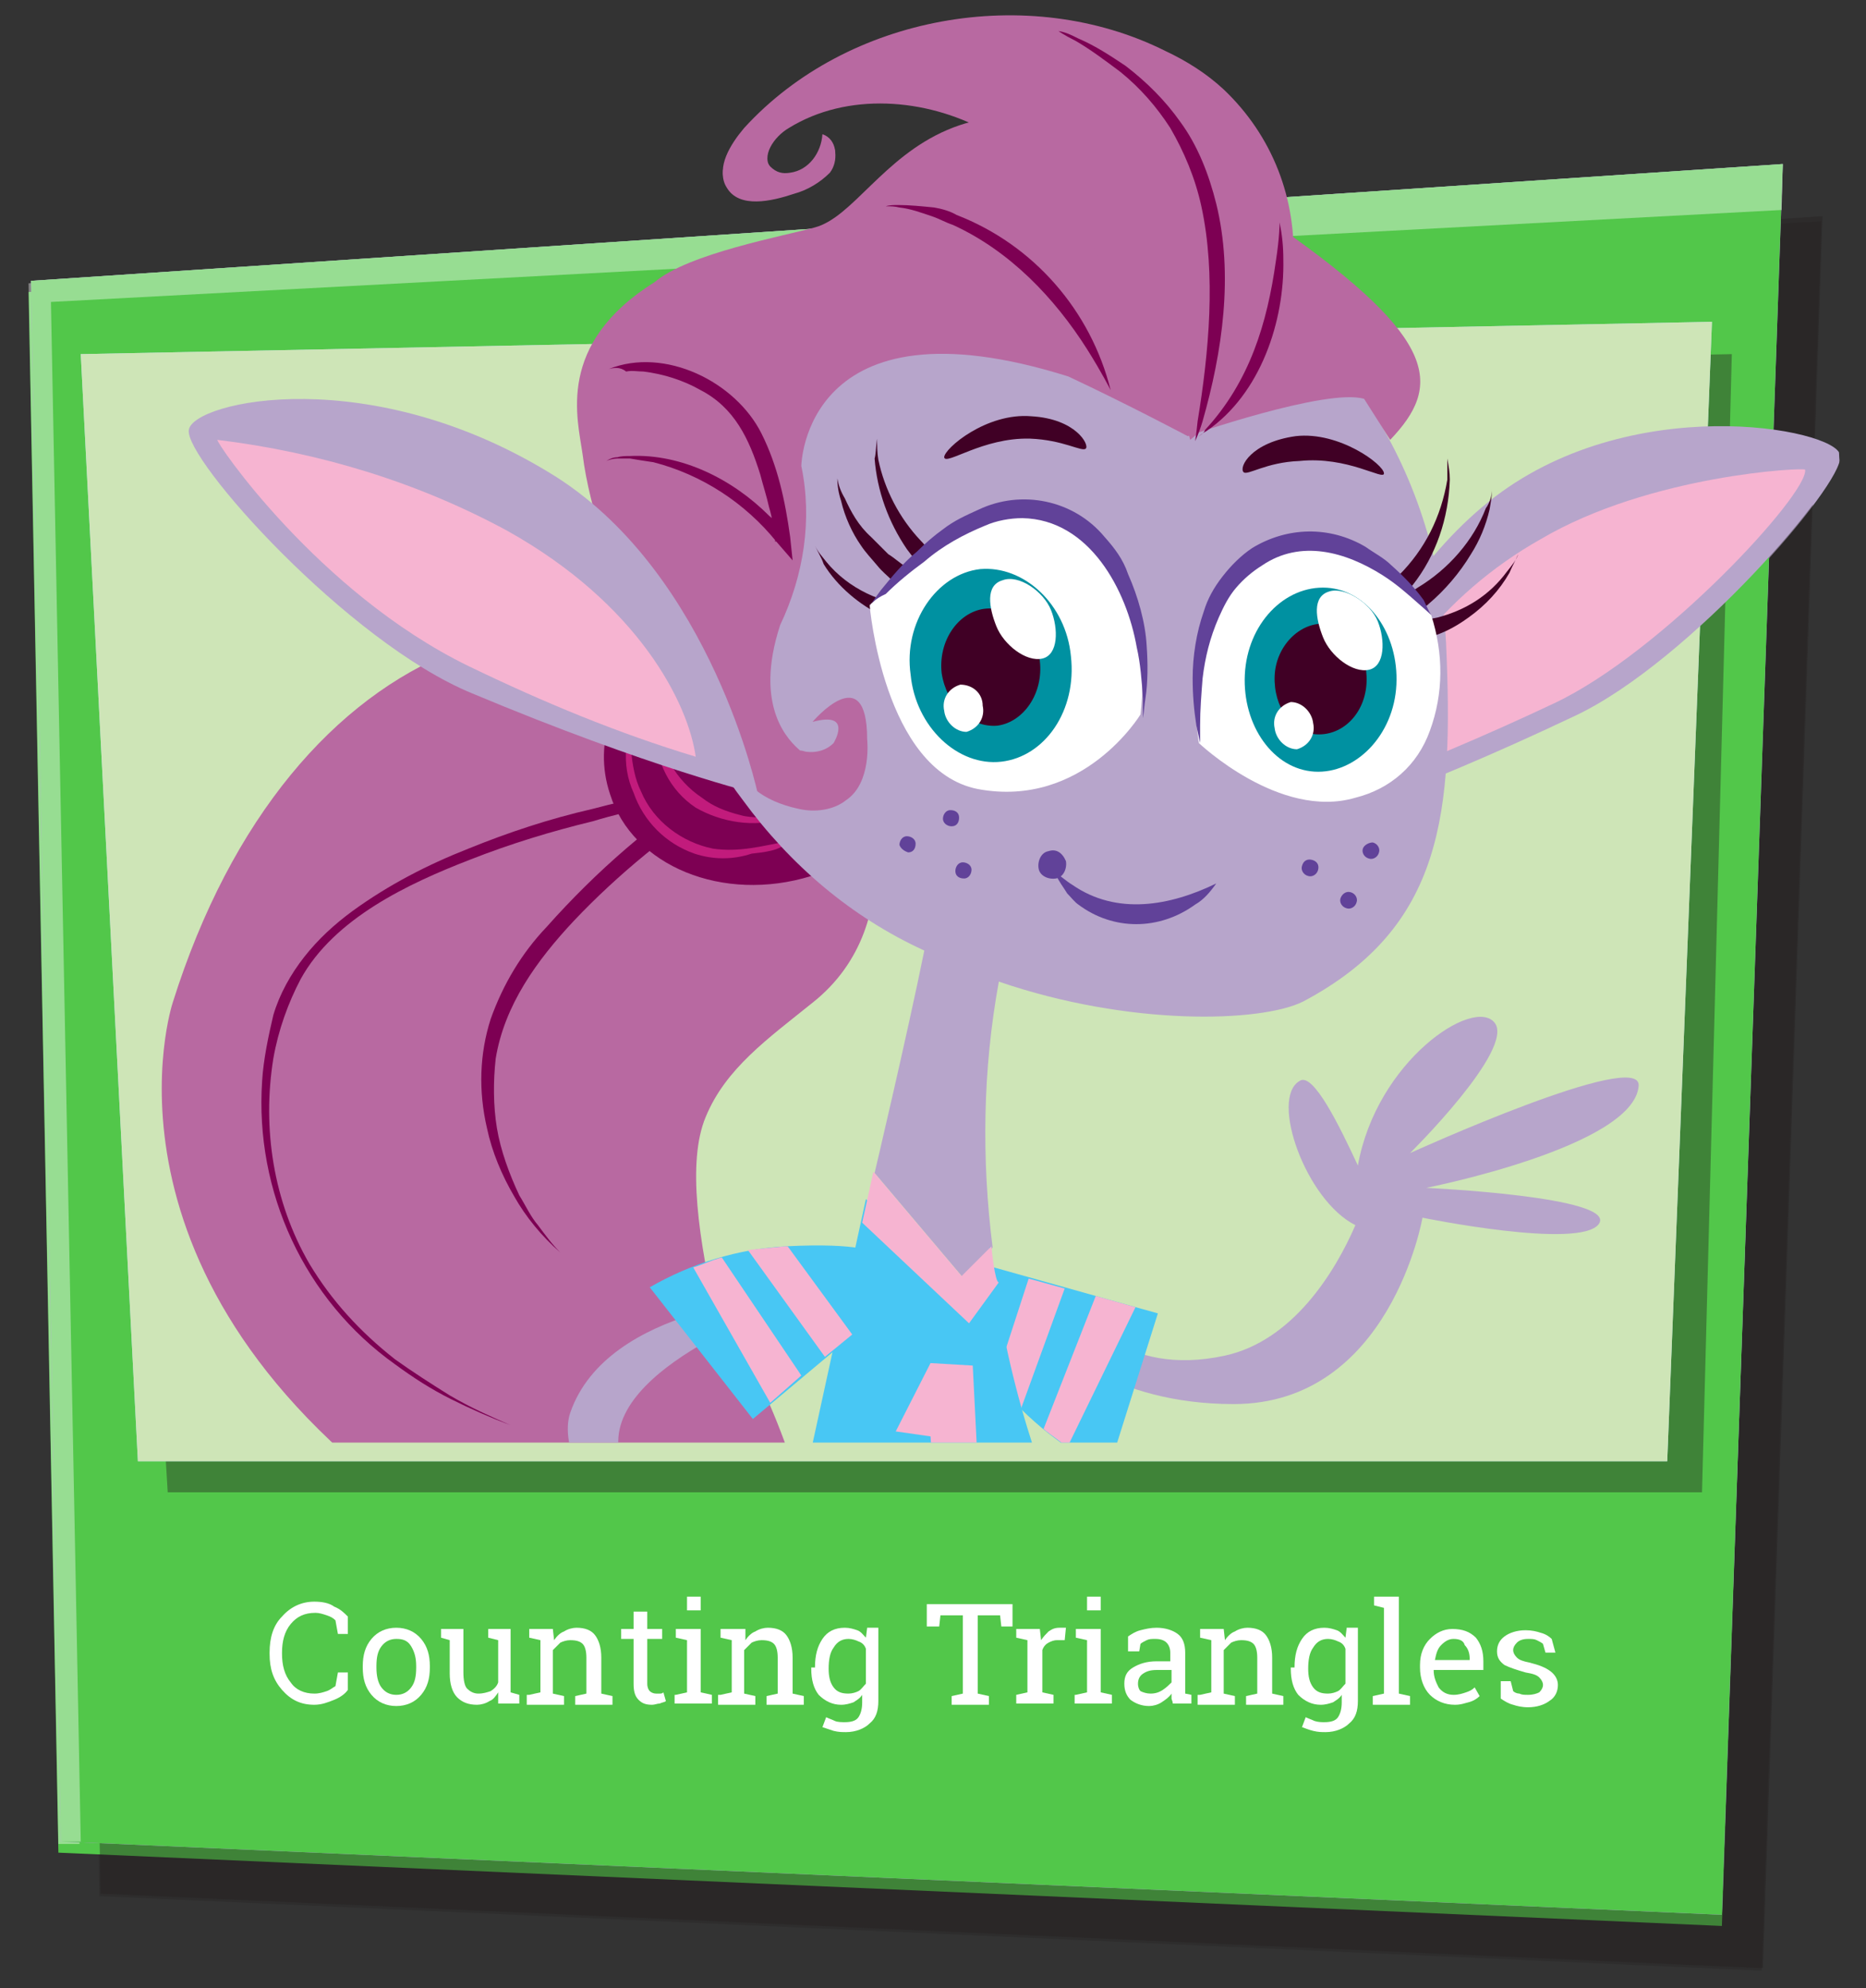 <?xml version="1.0" encoding="utf-8"?>
<!-- Generator: Adobe Illustrator 24.2.3, SVG Export Plug-In . SVG Version: 6.00 Build 0)  -->
<svg version="1.1" id="Layer_1" xmlns="http://www.w3.org/2000/svg" xmlns:xlink="http://www.w3.org/1999/xlink" x="0px" y="0px"
	 viewBox="0 0 150.2 160" style="enable-background:new 0 0 150.2 160;" xml:space="preserve">
<rect x="0" y="0" width="150.2" height="160" fill="#333333" stroke="none"/>
<style type="text/css">
	.st0{opacity:0.3;fill:#231F20;enable-background:new    ;}
	.st1{fill:#52C74A;}
	.st2{opacity:0.4;fill:#FFFFFF;enable-background:new    ;}
	.st3{fill:#A5D6EA;}
	.st4{fill:#CEE5B7;}
	.st5{enable-background:new    ;}
	.st6{fill:#FFFFFF;}
	.st7{clip-path:url(#SVGID_2_);}
	.st8{opacity:0.1;fill:#384E7D;enable-background:new    ;}
	.st9{fill:#B869A1;}
	.st10{fill:#400025;}
	.st11{fill:#7D0053;}
	.st12{fill:#C21B7C;}
	.st13{fill:#B7A5CB;}
	.st14{fill:#F6B4D1;}
	.st15{fill:#48C7F4;}
	.st16{fill:#614299;}
	.st17{fill:#0091A1;}
	.st18{opacity:0.4;fill:#231F20;enable-background:new    ;}
	.st19{fill:#C28DF2;}
	.st20{clip-path:url(#SVGID_4_);}
</style>
<g id="Layer_2_1_">
	<g id="Layer_25">
		<polygon class="st0" points="5.6,27.1 8,152.6 141.8,158.6 146.6,17.8 		"/>
		<polygon class="st1" points="2.3,23.5 4.7,149.1 138.6,155 143.4,14.1 		"/>
		<polygon class="st2" points="143.3,17.1 143.4,13.5 2.3,22.8 4.7,148.4 6.4,148.4 3.9,24.5 		"/>
		<polyline class="st0" points="139.4,28.8 8,31.3 13.3,120.4 137,120.4 139.4,28.8 		"/>
		<polyline class="st3" points="137.8,26.2 6.4,28.8 11.1,117.8 134.2,117.8 137.8,26.2 		"/>
		<polyline class="st4" points="137.8,26.2 6.4,28.8 11.1,117.8 134.2,117.8 137.8,26.2 		"/>
		<g class="st5">
			<path class="st6" d="M22.1,126.6h-1.4l-0.2-1.2c-0.2-0.1-0.4-0.2-0.7-0.3c-0.3-0.1-0.6-0.1-1-0.1c-0.5,0-0.9,0.1-1.2,0.3
				s-0.4,0.5-0.4,0.8c0,0.3,0.1,0.6,0.4,0.7s0.8,0.4,1.5,0.6c1,0.3,1.8,0.6,2.3,1.1c0.5,0.5,0.8,1,0.8,1.8c0,0.8-0.3,1.4-0.9,1.8
				s-1.4,0.7-2.5,0.7c-0.7,0-1.4-0.1-2-0.3c-0.6-0.2-1.1-0.5-1.5-0.9v-1.9h1.4L17,131c0.2,0.1,0.4,0.3,0.8,0.4
				c0.3,0.1,0.7,0.1,1.1,0.1c0.5,0,0.9-0.1,1.1-0.3s0.4-0.5,0.4-0.8c0-0.3-0.1-0.6-0.4-0.8c-0.2-0.2-0.7-0.4-1.3-0.6
				c-1.1-0.3-1.9-0.7-2.5-1.1c-0.6-0.4-0.8-1-0.8-1.7c0-0.7,0.3-1.3,0.9-1.8c0.6-0.5,1.4-0.7,2.4-0.7c0.7,0,1.3,0.1,1.9,0.3
				c0.6,0.2,1.1,0.5,1.5,0.8V126.6z"/>
			<path class="st6" d="M30,127.2l-0.6,0.1l-2.5,6.5c-0.2,0.5-0.5,0.9-0.8,1.2c-0.3,0.3-0.8,0.5-1.5,0.5c-0.2,0-0.3,0-0.4,0
				c-0.1,0-0.3-0.1-0.5-0.1l0.2-1.3c0.1,0,0.1,0,0.2,0c0.1,0,0.1,0,0.2,0c0.3,0,0.5-0.1,0.7-0.2s0.3-0.3,0.4-0.5l0.2-0.5l-2.2-5.5
				l-0.6-0.1v-1.1h3.3v1.1l-0.8,0.1l0.9,2.7l0.1,0.5l0,0l1.1-3.1l-0.8-0.1v-1.1H30V127.2z"/>
			<path class="st6" d="M30.4,127.2v-1.1h2.7l0.1,0.9c0.2-0.3,0.5-0.6,0.8-0.7c0.3-0.2,0.7-0.3,1.1-0.3c0.4,0,0.8,0.1,1.1,0.3
				c0.3,0.2,0.5,0.5,0.7,0.9c0.2-0.4,0.5-0.6,0.8-0.8s0.7-0.3,1.2-0.3c0.7,0,1.2,0.2,1.6,0.7c0.4,0.5,0.6,1.1,0.6,2.1v2.8l0.9,0.2
				v1.1h-3.5v-1.1l0.8-0.2v-2.8c0-0.5-0.1-0.9-0.3-1.1c-0.2-0.2-0.4-0.3-0.7-0.3c-0.3,0-0.5,0.1-0.7,0.2c-0.2,0.1-0.3,0.3-0.5,0.5
				c0,0.1,0,0.1,0,0.2c0,0.1,0,0.1,0,0.2v3.1l0.7,0.2v1.1h-3.3v-1.1l0.7-0.2v-2.8c0-0.5-0.1-0.8-0.3-1c-0.2-0.2-0.4-0.3-0.8-0.3
				c-0.2,0-0.5,0-0.7,0.1c-0.2,0.1-0.3,0.2-0.5,0.4v3.6l0.8,0.2v1.1h-3.5v-1.1l0.9-0.2v-4.1L30.4,127.2z"/>
		</g>
		<g class="st5">
			<path class="st6" d="M42.4,127.2v-1.1H45l0.1,0.9c0.2-0.3,0.5-0.6,0.8-0.7c0.3-0.2,0.7-0.3,1.1-0.3c0.4,0,0.8,0.1,1.1,0.3
				c0.3,0.2,0.5,0.5,0.7,0.9c0.2-0.4,0.5-0.6,0.8-0.8s0.7-0.3,1.2-0.3c0.7,0,1.2,0.2,1.6,0.7c0.4,0.5,0.6,1.1,0.6,2.1v2.8l0.9,0.2
				v1.1h-3.5v-1.1l0.8-0.2v-2.8c0-0.5-0.1-0.9-0.3-1.1c-0.2-0.2-0.4-0.3-0.7-0.3c-0.3,0-0.5,0.1-0.7,0.2c-0.2,0.1-0.3,0.3-0.5,0.5
				c0,0.1,0,0.1,0,0.2c0,0.1,0,0.1,0,0.2v3.1l0.7,0.2v1.1h-3.3v-1.1l0.7-0.2v-2.8c0-0.5-0.1-0.8-0.3-1c-0.2-0.2-0.4-0.3-0.8-0.3
				c-0.2,0-0.5,0-0.7,0.1c-0.2,0.1-0.3,0.2-0.5,0.4v3.6l0.8,0.2v1.1h-3.5v-1.1l0.9-0.2v-4.1L42.4,127.2z"/>
		</g>
		<g class="st5">
			<path class="st6" d="M57.7,132.9c-1,0-1.8-0.3-2.4-0.9c-0.6-0.6-0.9-1.4-0.9-2.3v-0.2c0-1,0.3-1.8,0.8-2.4c0.6-0.6,1.3-1,2.2-1
				c0.9,0,1.6,0.3,2.1,0.8c0.5,0.5,0.8,1.3,0.8,2.2v1h-4.1l0,0c0,0.4,0.2,0.8,0.4,1.1c0.3,0.3,0.6,0.4,1.1,0.4c0.4,0,0.7,0,1-0.1
				c0.3-0.1,0.6-0.2,0.9-0.4l0.5,1.1c-0.3,0.2-0.6,0.4-1.1,0.5C58.8,132.8,58.3,132.9,57.7,132.9z M57.6,127.3
				c-0.3,0-0.6,0.1-0.8,0.4c-0.2,0.3-0.3,0.6-0.4,1l0,0h2.2v-0.2c0-0.4-0.1-0.7-0.3-0.9C58.2,127.4,57.9,127.3,57.6,127.3z"/>
			<path class="st6" d="M64,124.4v1.6h1.2v1.3H64v3.4c0,0.3,0.1,0.4,0.2,0.6c0.1,0.1,0.3,0.2,0.4,0.2c0.1,0,0.2,0,0.3,0
				c0.1,0,0.2,0,0.3-0.1l0.2,1.3c-0.2,0.1-0.4,0.1-0.6,0.1s-0.4,0-0.7,0c-0.6,0-1.1-0.2-1.5-0.5c-0.3-0.3-0.5-0.9-0.5-1.6v-3.4h-1
				v-1.3h1v-1.6H64z"/>
		</g>
		<g class="st5">
			<path class="st6" d="M66.3,131.7l0.9-0.2v-4.1l-1-0.2v-1.1h2.7l0.1,1c0.2-0.3,0.4-0.6,0.6-0.8c0.3-0.2,0.5-0.3,0.9-0.3
				c0.1,0,0.2,0,0.3,0c0.1,0,0.2,0,0.3,0.1l-0.2,1.6l-0.8,0c-0.3,0-0.5,0.1-0.7,0.2c-0.2,0.1-0.3,0.2-0.4,0.4v3.2l0.9,0.2v1.1h-3.6
				V131.7z"/>
		</g>
		<g class="st5">
			<path class="st6" d="M78.7,127.2l-0.6,0.1l-2.5,6.5c-0.2,0.5-0.5,0.9-0.8,1.2c-0.3,0.3-0.8,0.5-1.5,0.5c-0.2,0-0.3,0-0.4,0
				c-0.1,0-0.3-0.1-0.5-0.1l0.2-1.3c0.1,0,0.1,0,0.2,0c0.1,0,0.1,0,0.2,0c0.3,0,0.5-0.1,0.7-0.2s0.3-0.3,0.4-0.5l0.2-0.5l-2.2-5.5
				l-0.6-0.1v-1.1h3.3v1.1l-0.8,0.1l0.9,2.7l0.1,0.5l0,0l1.1-3.1l-0.8-0.1v-1.1h3.3V127.2z"/>
			<path class="st6" d="M86.7,123.8c1,0,1.9,0.3,2.5,0.8c0.6,0.5,0.9,1.2,0.9,2.1c0,0.9-0.3,1.5-0.9,2.1s-1.4,0.8-2.5,0.8h-1.5v2
				l1,0.2v1.1h-3.8v-1.1l1-0.2V125l-1-0.2v-1.1h1H86.7z M85.2,128.1h1.5c0.5,0,0.9-0.1,1.2-0.4c0.3-0.3,0.4-0.6,0.4-1
				c0-0.4-0.1-0.8-0.4-1.1c-0.3-0.3-0.6-0.4-1.2-0.4h-1.5V128.1z"/>
			<path class="st6" d="M95.5,131.9c-0.2,0.3-0.5,0.6-0.8,0.7c-0.3,0.2-0.7,0.3-1.1,0.3c-0.7,0-1.3-0.2-1.7-0.7
				c-0.4-0.4-0.6-1.1-0.6-2.1v-2.8l-0.7-0.2v-1.1h0.7h1.8v4c0,0.5,0.1,0.8,0.2,1c0.2,0.2,0.4,0.3,0.7,0.3c0.3,0,0.5,0,0.8-0.1
				c0.2-0.1,0.4-0.2,0.5-0.4v-3.6l-0.8-0.2v-1.1h0.8h1.8v5.4l0.8,0.2v1.1h-2.4L95.5,131.9z"/>
			<path class="st6" d="M101.2,131.4h1.9l0.1-0.9h1.4v2.3H99v-1.1l3.2-4.2h-1.7l-0.1,0.9H99v-2.3h5.4v1L101.2,131.4z"/>
			<path class="st6" d="M108,131.4h1.9l0.1-0.9h1.4v2.3h-5.7v-1.1l3.2-4.2h-1.7l-0.1,0.9h-1.4v-2.3h5.4v1L108,131.4z"/>
			<path class="st6" d="M112.1,124.2v-1.1h2.8v8.4l0.9,0.2v1.1h-3.6v-1.1l0.9-0.2v-7.1L112.1,124.2z"/>
			<path class="st6" d="M119.6,132.9c-1,0-1.8-0.3-2.3-0.9c-0.6-0.6-0.9-1.4-0.9-2.3v-0.2c0-1,0.3-1.8,0.8-2.4c0.6-0.6,1.3-1,2.2-1
				c0.9,0,1.6,0.3,2.1,0.8c0.5,0.5,0.8,1.3,0.8,2.2v1h-4.1l0,0c0,0.4,0.2,0.8,0.4,1.1c0.3,0.3,0.6,0.4,1.1,0.4c0.4,0,0.7,0,1-0.1
				c0.3-0.1,0.6-0.2,0.9-0.4l0.5,1.1c-0.3,0.2-0.6,0.4-1.1,0.5C120.7,132.8,120.2,132.9,119.6,132.9z M119.4,127.3
				c-0.3,0-0.6,0.1-0.8,0.4c-0.2,0.3-0.3,0.6-0.4,1l0,0h2.2v-0.2c0-0.4-0.1-0.7-0.3-0.9C120.1,127.4,119.8,127.3,119.4,127.3z"/>
			<path class="st6" d="M128.8,128.4h-1.2l-0.2-0.8c-0.1-0.1-0.3-0.2-0.5-0.2c-0.2-0.1-0.4-0.1-0.6-0.1c-0.3,0-0.6,0.1-0.8,0.2
				c-0.2,0.1-0.3,0.3-0.3,0.5c0,0.2,0.1,0.4,0.3,0.5c0.2,0.1,0.5,0.3,1.1,0.4c0.8,0.2,1.5,0.4,1.9,0.7c0.4,0.3,0.6,0.8,0.6,1.3
				c0,0.6-0.3,1.1-0.8,1.5c-0.5,0.4-1.2,0.6-2.1,0.6c-0.5,0-1-0.1-1.4-0.2s-0.8-0.4-1.2-0.6l0-1.5h1.3l0.3,0.9
				c0.1,0.1,0.3,0.2,0.4,0.2c0.2,0,0.4,0.1,0.6,0.1c0.4,0,0.7-0.1,0.9-0.2c0.2-0.1,0.3-0.3,0.3-0.5c0-0.2-0.1-0.4-0.3-0.5
				c-0.2-0.1-0.6-0.3-1.1-0.4c-0.8-0.2-1.4-0.4-1.8-0.7c-0.4-0.3-0.6-0.7-0.6-1.3c0-0.6,0.2-1,0.7-1.4c0.5-0.4,1.1-0.6,2-0.6
				c0.5,0,1,0.1,1.5,0.2c0.5,0.1,0.8,0.3,1.1,0.5L128.8,128.4z"/>
			<path class="st6" d="M131.8,127.7H130v-1.6h1.8V127.7z M131.8,132.7H130v-1.6h1.8V132.7z"/>
		</g>
		<g class="st5">
			<path class="st6" d="M25.7,138c1,0,1.9,0.2,2.4,0.7c0.6,0.5,0.9,1.1,0.9,1.9c0,0.5-0.1,0.8-0.4,1.2c-0.2,0.3-0.6,0.6-1.1,0.8
				c0.5,0.2,0.9,0.4,1.2,0.8c0.2,0.4,0.4,0.8,0.4,1.4v0.5c0,0.2,0,0.4,0.1,0.5s0.2,0.2,0.4,0.2l0.2,0v1.1h-0.9c-0.6,0-1-0.2-1.3-0.5
				c-0.2-0.3-0.4-0.7-0.4-1.2v-0.5c0-0.4-0.1-0.8-0.4-1c-0.2-0.2-0.6-0.4-1-0.4h-1.5v2.4l1,0.2v1.1h-3.8v-1.1l1-0.2v-6.4l-1-0.2V138
				h1H25.7z M24.4,141.9h1.3c0.5,0,0.9-0.1,1.2-0.3c0.3-0.2,0.4-0.5,0.4-0.9s-0.1-0.7-0.4-1s-0.6-0.4-1.1-0.4h-1.3V141.9z"/>
			<path class="st6" d="M33.8,147.1c-1,0-1.8-0.3-2.4-0.9c-0.6-0.6-0.9-1.4-0.9-2.3v-0.2c0-1,0.3-1.8,0.8-2.4s1.3-1,2.2-1
				c0.9,0,1.6,0.3,2.1,0.8s0.8,1.3,0.8,2.2v1h-4.1l0,0c0,0.4,0.2,0.8,0.4,1.1c0.3,0.3,0.6,0.4,1.1,0.4c0.4,0,0.7,0,1-0.1
				c0.3-0.1,0.6-0.2,0.9-0.4l0.5,1.1c-0.3,0.2-0.6,0.4-1.1,0.5C34.8,147,34.3,147.1,33.8,147.1z M33.6,141.5c-0.3,0-0.6,0.1-0.8,0.4
				c-0.2,0.3-0.3,0.6-0.4,1l0,0h2.2v-0.2c0-0.4-0.1-0.7-0.3-0.9C34.2,141.6,34,141.5,33.6,141.5z"/>
		</g>
		<g class="st5">
			<path class="st6" d="M37.1,141.3v-1.1h2.7l0.1,0.9c0.2-0.3,0.5-0.6,0.8-0.7c0.3-0.2,0.7-0.3,1.1-0.3c0.4,0,0.8,0.1,1.1,0.3
				c0.3,0.2,0.5,0.5,0.7,0.9c0.2-0.4,0.5-0.6,0.8-0.8s0.7-0.3,1.2-0.3c0.7,0,1.2,0.2,1.6,0.7c0.4,0.5,0.6,1.1,0.6,2.1v2.8l0.9,0.2
				v1.1h-3.5v-1.1l0.8-0.2v-2.8c0-0.5-0.1-0.9-0.3-1.1c-0.2-0.2-0.4-0.3-0.7-0.3c-0.3,0-0.5,0.1-0.7,0.2c-0.2,0.1-0.3,0.3-0.5,0.5
				c0,0.1,0,0.1,0,0.2c0,0.1,0,0.1,0,0.2v3.1l0.7,0.2v1.1h-3.3v-1.1l0.7-0.2v-2.8c0-0.5-0.1-0.8-0.3-1c-0.2-0.2-0.4-0.3-0.8-0.3
				c-0.2,0-0.5,0-0.7,0.1c-0.2,0.1-0.3,0.2-0.5,0.4v3.6l0.8,0.2v1.1h-3.5v-1.1l0.9-0.2v-4.1L37.1,141.3z"/>
		</g>
		<g class="st5">
			<path class="st6" d="M49.3,143.5c0-1,0.3-1.8,0.9-2.4s1.4-1,2.4-1c1,0,1.8,0.3,2.4,0.9c0.6,0.6,0.9,1.4,0.9,2.4v0.1
				c0,1-0.3,1.8-0.9,2.4c-0.6,0.6-1.4,0.9-2.3,0.9c-1,0-1.8-0.3-2.4-0.9s-0.9-1.4-0.9-2.4V143.5z M51.1,143.7c0,0.6,0.1,1.1,0.3,1.5
				c0.2,0.4,0.6,0.6,1.1,0.6c0.5,0,0.8-0.2,1-0.6c0.2-0.4,0.3-0.9,0.3-1.5v-0.1c0-0.6-0.1-1.1-0.3-1.4c-0.2-0.4-0.6-0.6-1-0.6
				s-0.8,0.2-1,0.6c-0.2,0.4-0.3,0.9-0.3,1.4V143.7z"/>
		</g>
		<g class="st5">
			<path class="st6" d="M59.3,141.3l-0.6,0.1l0.9,3l0.1,0.6h0l0.1-0.6l0.9-3l-0.7-0.1v-1.1h3.1v1.1l-0.6,0.1l-2,5.5h-1.8l-2-5.5
				l-0.6-0.1v-1.1h3.1V141.3z"/>
		</g>
		<g class="st5">
			<path class="st6" d="M66.9,147.1c-1,0-1.8-0.3-2.4-0.9c-0.6-0.6-0.9-1.4-0.9-2.3v-0.2c0-1,0.3-1.8,0.8-2.4s1.3-1,2.2-1
				c0.9,0,1.6,0.3,2.1,0.8s0.8,1.3,0.8,2.2v1h-4.1l0,0c0,0.4,0.2,0.8,0.4,1.1c0.3,0.3,0.6,0.4,1.1,0.4c0.4,0,0.7,0,1-0.1
				c0.3-0.1,0.6-0.2,0.9-0.4l0.5,1.1c-0.3,0.2-0.6,0.4-1.1,0.5C67.9,147,67.4,147.1,66.9,147.1z M66.7,141.5c-0.3,0-0.6,0.1-0.8,0.4
				c-0.2,0.3-0.3,0.6-0.4,1l0,0h2.2v-0.2c0-0.4-0.1-0.7-0.3-0.9C67.4,141.6,67.1,141.5,66.7,141.5z"/>
			<path class="st6" d="M78,146.9c-0.1-0.1-0.1-0.2-0.1-0.3s-0.1-0.2-0.1-0.4c-0.2,0.2-0.5,0.4-0.8,0.6c-0.3,0.2-0.7,0.2-1.1,0.2
				c-0.7,0-1.2-0.2-1.6-0.5c-0.4-0.4-0.6-0.8-0.6-1.5c0-0.6,0.3-1.1,0.8-1.4c0.5-0.3,1.3-0.5,2.3-0.5h0.9v-0.7
				c0-0.3-0.1-0.6-0.3-0.7c-0.2-0.2-0.5-0.3-0.8-0.3c-0.2,0-0.4,0-0.6,0.1c-0.2,0-0.3,0.1-0.4,0.2l-0.1,0.7h-1.4l0-1.5
				c0.3-0.2,0.7-0.4,1.2-0.6s0.9-0.2,1.4-0.2c0.8,0,1.5,0.2,2.1,0.6c0.5,0.4,0.8,1,0.8,1.7v2.8c0,0.1,0,0.2,0,0.3s0,0.2,0,0.3
				l0.6,0.1v1.1H78z M76.4,145.7c0.3,0,0.5-0.1,0.8-0.2s0.4-0.3,0.5-0.4v-1h-0.9c-0.4,0-0.7,0.1-0.9,0.3s-0.3,0.4-0.3,0.6
				c0,0.2,0.1,0.4,0.2,0.5C75.9,145.7,76.1,145.7,76.4,145.7z"/>
			<path class="st6" d="M90.8,140.8h-1.4l-0.2-1.2c-0.2-0.1-0.4-0.2-0.7-0.3c-0.3-0.1-0.6-0.1-1-0.1c-0.5,0-0.9,0.1-1.2,0.3
				c-0.3,0.2-0.4,0.5-0.4,0.8c0,0.3,0.1,0.6,0.4,0.7c0.3,0.2,0.8,0.4,1.5,0.6c1,0.3,1.8,0.6,2.3,1.1c0.5,0.5,0.8,1,0.8,1.8
				c0,0.8-0.3,1.4-0.9,1.8c-0.6,0.4-1.4,0.7-2.5,0.7c-0.7,0-1.4-0.1-2-0.3c-0.6-0.2-1.1-0.5-1.5-0.9v-1.9h1.4l0.2,1.3
				c0.2,0.1,0.4,0.3,0.8,0.4c0.3,0.1,0.7,0.1,1.1,0.1c0.5,0,0.9-0.1,1.1-0.3c0.3-0.2,0.4-0.5,0.4-0.8c0-0.3-0.1-0.6-0.4-0.8
				c-0.2-0.2-0.7-0.4-1.3-0.6c-1.1-0.3-1.9-0.7-2.5-1.1c-0.6-0.4-0.8-1-0.8-1.7c0-0.7,0.3-1.3,0.9-1.8s1.4-0.7,2.4-0.7
				c0.7,0,1.3,0.1,1.9,0.3s1.1,0.5,1.5,0.8V140.8z"/>
			<path class="st6" d="M91.7,143.7c0-1.1,0.2-1.9,0.7-2.5c0.5-0.6,1.1-1,2-1c0.4,0,0.7,0.1,1,0.2c0.3,0.2,0.5,0.4,0.7,0.7l0.1-0.8
				h1.6v8l0.9,0.2v1.1h-3.6v-1.1l0.9-0.2v-1.9c-0.2,0.2-0.4,0.4-0.7,0.6c-0.3,0.1-0.6,0.2-0.9,0.2c-0.8,0-1.5-0.3-2-0.9
				c-0.5-0.6-0.7-1.4-0.7-2.4V143.7z M93.6,143.8c0,0.6,0.1,1.1,0.3,1.4c0.2,0.3,0.5,0.5,1,0.5c0.3,0,0.5,0,0.7-0.1
				c0.2-0.1,0.4-0.2,0.5-0.4v-3c-0.1-0.2-0.3-0.3-0.5-0.5c-0.2-0.1-0.4-0.2-0.7-0.2c-0.4,0-0.8,0.2-1,0.6c-0.2,0.4-0.3,0.9-0.3,1.5
				V143.8z"/>
			<path class="st6" d="M103.7,146.1c-0.2,0.3-0.5,0.6-0.8,0.7s-0.7,0.3-1.1,0.3c-0.7,0-1.3-0.2-1.7-0.7c-0.4-0.5-0.6-1.2-0.6-2.1
				v-2.8l-0.7-0.2v-1.1h0.7h1.8v4c0,0.5,0.1,0.8,0.2,1s0.4,0.3,0.7,0.3c0.3,0,0.5,0,0.8-0.1c0.2-0.1,0.4-0.2,0.5-0.4v-3.6l-0.8-0.2
				v-1.1h0.8h1.8v5.4l0.8,0.2v1.1h-2.4L103.7,146.1z"/>
			<path class="st6" d="M111.3,146.9c0-0.1-0.1-0.2-0.1-0.3s-0.1-0.2-0.1-0.4c-0.2,0.2-0.5,0.4-0.8,0.6c-0.3,0.2-0.7,0.2-1.1,0.2
				c-0.7,0-1.2-0.2-1.6-0.5c-0.4-0.4-0.6-0.8-0.6-1.5c0-0.6,0.3-1.1,0.8-1.4c0.5-0.3,1.3-0.5,2.2-0.5h0.9v-0.7
				c0-0.3-0.1-0.6-0.3-0.7c-0.2-0.2-0.5-0.3-0.8-0.3c-0.2,0-0.4,0-0.6,0.1s-0.3,0.1-0.4,0.2l-0.1,0.7h-1.4l0-1.5
				c0.3-0.2,0.7-0.4,1.2-0.6s0.9-0.2,1.4-0.2c0.8,0,1.5,0.2,2.1,0.6s0.8,1,0.8,1.7v2.8c0,0.1,0,0.2,0,0.3c0,0.1,0,0.2,0,0.3l0.6,0.1
				v1.1H111.3z M109.7,145.7c0.3,0,0.5-0.1,0.8-0.2c0.2-0.1,0.4-0.3,0.5-0.4v-1h-0.9c-0.4,0-0.7,0.1-0.9,0.3s-0.3,0.4-0.3,0.6
				c0,0.2,0.1,0.4,0.2,0.5C109.2,145.7,109.5,145.7,109.7,145.7z"/>
		</g>
		<g class="st5">
			<path class="st6" d="M114.2,145.9l0.9-0.2v-4.1l-1-0.2v-1.1h2.7l0.1,1c0.2-0.3,0.4-0.6,0.6-0.8c0.2-0.2,0.5-0.3,0.9-0.3
				c0.1,0,0.2,0,0.3,0c0.1,0,0.2,0,0.3,0.1l-0.2,1.6l-0.8,0c-0.3,0-0.5,0.1-0.7,0.2c-0.2,0.1-0.3,0.2-0.4,0.4v3.2l0.9,0.2v1.1h-3.6
				V145.9z"/>
		</g>
		<g class="st5">
			<path class="st6" d="M122.6,147.1c-1,0-1.8-0.3-2.4-0.9c-0.6-0.6-0.9-1.4-0.9-2.3v-0.2c0-1,0.3-1.8,0.8-2.4s1.3-1,2.2-1
				c0.9,0,1.6,0.3,2.1,0.8c0.5,0.5,0.8,1.3,0.8,2.2v1h-4.1l0,0c0,0.4,0.2,0.8,0.5,1.1c0.3,0.3,0.6,0.4,1.1,0.4c0.4,0,0.7,0,1-0.1
				c0.3-0.1,0.6-0.2,0.9-0.4l0.5,1.1c-0.3,0.2-0.6,0.4-1.1,0.5C123.6,147,123.1,147.1,122.6,147.1z M122.4,141.5
				c-0.3,0-0.6,0.1-0.8,0.4c-0.2,0.3-0.3,0.6-0.4,1l0,0h2.2v-0.2c0-0.4-0.1-0.7-0.3-0.9C123.1,141.6,122.8,141.5,122.4,141.5z"/>
		</g>
		<g>
			<g>
				<g>
					<defs>
						<path id="SVGID_1_" d="M148.1,39.3c0-33.6-33.8-60.8-75.4-60.8S-2.7,5.7-2.7,39.3c0,11.5,5.5,22.1,12.3,31.3l2.5,45.7h120
							l1.7-43.1C141.8,63.5,148.1,51.8,148.1,39.3z"/>
					</defs>
					<clipPath id="SVGID_2_">
						<use xlink:href="#SVGID_1_"  style="overflow:visible;"/>
					</clipPath>
					<g class="st7">
						<path class="st8" d="M134.2,210.2c0,3.4-26.8,6.2-59.9,6.2s-60-2.8-60-6.2s26.8-6.2,59.9-6.2S134.2,206.8,134.2,210.2"/>
						<path class="st9" d="M84.4,156.8c6.8,18,12.1,36.4,16,55.2H89.7c-0.8-18.2-3.1-36.4-6.8-54.3
							C83.4,157.5,83.8,157.1,84.4,156.8"/>
						<path class="st10" d="M100.4,212H89.7c-0.1-3-0.3-6-0.5-8.9l8.5-3.1C98.6,204,99.5,208,100.4,212"/>
						<polygon class="st11" points="95.3,212 95.6,203.9 97.8,212 						"/>
						<path class="st9" d="M69,154.5c3,18.9,4.5,38.2,4.4,57.3l-10.5-2.2c3-18,4.5-36.2,4.5-54.5L69,154.5"/>
						<path class="st10" d="M73.4,211.8h-11c0.5-3,1.1-6.2,1.5-9.2l9.3-1.5C73.4,205.4,73.4,207.8,73.4,211.8"/>
						<polygon class="st11" points="68.1,211.8 70.4,203.7 70.9,211.8 						"/>
						<path class="st9" d="M57.8,106.8c-1.6-6.9-2.5-13.1-1-16.7c1.6-3.9,5-6.3,8.6-9.2c8.1-6.4,5-18.4,1-22.2
							c-19-16-43.1-7.7-52.5,22.2c0,0-7.4,22.3,20.7,41.7l0,0c4.9,3.4,8.3,9.9,8.4,12.1c0.2,4.4-1.3,6.5-3.8,10.2
							c-1.3,1.9-3.3,3.4-5.6,3.9c-2.3,0.3-5-0.9-5.5-3.3c-0.5-2.4,1.9-4.9,4.1-3.9c0.3-1.1-1-2.2-2.2-1.9c-1.1,0.3-2.1,1.3-2.5,2.4
							c-1.7,3.6-1.1,7.7,0.3,11.2c1.3,2.9,3.3,5.5,6.2,6.5c0.3,0.1,0.8,0.2,1.3,0.3c-1.8,3.7-3.2,7.4-3.9,11.5
							c-0.7,3-0.7,6.1-0.2,9.1c0.3,1.9,1.1,3.8,2.3,5.3c0.6,0.9,1.3,1.7,1.9,2.4c2.5,2.2,5.7,3.4,9.1,3.7c4.9,0.3,10.2-1.3,13.5-5
							c2.4-2.8,3.4-6.4,2.9-10.1c-0.5-3-2.9-7.4-6.5-6.8c-1.8,0.3-3.1,2.9-1.7,4.2c0.2-1,1.5-3.4,2.8-1.7c0.3,0.6,0.5,1.4,0.2,2.1
							c-0.2,2.4-1.7,4.5-3.9,5.5c-3.9,1.6-6-1.1-6.3-4.7c-0.5-3.4,3.3-7.7,5.2-10.2c3.8-5.2,11-7.7,15.1-12.8
							c5.6-7.1,0.6-33.5-6.6-44.9C58.6,107.3,58.3,106.9,57.8,106.8z"/>
						<path class="st11" d="M41,114.9c-1.6-0.6-3.2-1.3-4.8-2.1c-1.5-0.8-3-1.7-4.5-2.8c-7.4-5-11.4-13.7-10.7-22.7
							c0.1-1.7,0.5-3.6,0.9-5.2c0.5-1.7,1.4-3.3,2.5-4.7c1.1-1.4,2.4-2.6,3.9-3.7c2.9-2.1,6-3.7,9.3-5c3.2-1.3,6.5-2.4,10-3.2
							c3.4-0.9,6.8-1.6,10.3-2.1l2.4-0.3l-2.1,1.4c-4.4,2.9-8.5,6.2-12.1,10c-3,3.2-5.6,6.9-6.3,11.2c-0.2,1.8-0.2,3.8,0.1,5.6
							c0.3,1.8,1,3.7,1.8,5.4c0.5,0.8,0.9,1.7,1.5,2.4c0.6,0.8,1.1,1.5,1.8,2.2c-1.5-1.3-2.8-2.9-3.7-4.5c-1-1.7-1.7-3.6-2.2-5.5
							c-0.7-3-0.6-6,0.3-8.8c1-2.8,2.5-5.3,4.5-7.4c3.9-4.5,8.5-8.4,13.4-11.6l0.3,1c-3.4,0.5-6.8,1.1-10.1,2.1
							c-3.3,0.8-6.6,1.9-9.9,3.2c-4.9,1.9-10.9,4.7-13.6,9.6c-1.1,1.9-1.8,4.1-2.2,6.4c-0.9,5.6,0.1,11.5,2.9,16.5
							c1.8,3,4.1,5.5,6.9,7.7c1.4,1,2.8,1.9,4.4,2.9C37.9,113.6,39.4,114.4,41,114.9"/>
						<path class="st11" d="M52.9,52.6c-3.6,3.1-5.3,7.4-3.9,11.6c1.8,5.8,9,8.8,16.1,6.6c2.1-0.7,4-1.7,5.6-3.1
							c-0.7-3.8-2.5-7.2-4.4-8.9C62.5,55.5,57.8,53.3,52.9,52.6z"/>
						<path class="st12" d="M62.8,66.1c-2.3,0.7-4.9,0.3-7-0.9c-2.1-1.4-3.2-3.7-3.3-6.2c0-0.2,0-0.6,0-0.8c0-0.5,0.1-0.7,0.1-0.7
							s0,0.2,0.1,0.7c0.2,2.5,1.5,4.7,3.6,6.2c0.9,0.7,1.9,1.1,3.1,1.4C60.4,66.2,61.7,65.9,62.8,66.1"/>
						<path class="st12" d="M51.2,57.3c-0.1,0.3-0.1,0.6-0.2,0.9c-0.1,0.8-0.2,1.6-0.1,2.4c0.1,1.1,0.3,2.3,0.8,3.3
							c1,2.4,3.2,4.1,5.8,4.6c2.1,0.3,3.9-0.2,6-0.6c-0.5,0.8-2.1,0.9-2.9,1c-1.5,0.5-3.1,0.5-4.6,0c-2.3-0.8-4.1-2.6-4.9-4.9
							c-0.5-1.1-0.7-2.3-0.7-3.4c0-0.8,0.1-1.6,0.3-2.4C50.9,58,50.9,57.6,51.2,57.3"/>
						<path class="st11" d="M68.7,139.5l-4.1-7.3c-4.4,2.1-8.7,3.7-13.3,4.9c-12.4,3.4-16-3.6-16-3.6c-1.1,4.7-0.3,9.6,2.2,13.8
							c1.8,2.6,4.4,4.8,7.3,6.2c0,0-6,1.4-4,2.9c1.9,1.5,6.4,2.8,10.5,1.9c1.5-0.2,3.1-0.3,4.4-1.5c0,0-3.6,2.9-0.8,3
							c5.2,0.2,13.6-7.1,15.2-12.1C71,144.8,70.5,141.8,68.7,139.5z"/>
						<path class="st11" d="M75.6,131.9c0,0-11.1-5.8-16.3,5.2c-7.8,16.7,4.8,27.7,6.3,27.4s2.8-8.5,2.8-8.5s2.4,10.5,4.8,10.9
							c2.4,0.3,5.4-8.7,5.4-8.7s1.1,5.7,3,6.1c1.8,0.3,2.4-4.5,2.4-4.5s2.4,6.1,5.2,5.4c2.8-0.6,1.8-9.4,1.8-9.4s4.9,10,7,10
							s7.2-16.2,4.1-23.1c-1.6-4.1-5.4-6.9-9.7-7.2L75.6,131.9z"/>
						<path class="st9" d="M82.3,133.5L82.3,133.5L82.3,133.5z"/>
						<path class="st9" d="M82.1,133.3l-1.4-0.2c-0.1,0.1-0.1,0.2-0.2,0.5c-0.7,1.6-1,3.3-1,5c-0.1,1-0.1,2.2-0.1,3.2
							s0.1,2.2,0.2,3.2c0.3,2.1,0.8,4.2,1.5,6.2c0.7,1.9,1.6,3.9,2.8,5.7c-1-1.8-1.7-3.8-2.3-5.8s-0.9-4.1-1.1-6.2
							c-0.1-2.1,0-4.1,0.2-6.2c0.1-1,0.3-2.1,0.6-3c0.1-0.5,0.3-0.9,0.5-1.4c0.1-0.2,0.2-0.3,0.3-0.6l0.1-0.1l0,0H82L82.1,133.3z"/>
						<path class="st9" d="M98.4,154.5c0-2.1-0.1-4.2-0.6-6.3c-0.3-2.1-1-4.1-1.8-6.2c-0.5-1-0.9-1.9-1.4-2.9
							c-0.6-0.9-1.1-1.8-1.7-2.8c-0.2-0.3-0.6-0.8-0.8-1.1l-1.9-0.3c0.7,0.7,1.3,1.5,1.8,2.3c1.3,1.6,2.4,3.4,3.3,5.3
							C97.1,146.1,98.1,150.2,98.4,154.5z"/>
						<path class="st9" d="M76,132L76,132z"/>
						<path class="st9" d="M75.6,131.9c-0.3-0.2-0.7-0.3-1-0.5c-0.1,0.2-0.2,0.3-0.3,0.6c-0.7,1.5-1.1,3.1-1.4,4.7
							c-0.2,1-0.3,2.1-0.5,3.2c-0.1,1-0.1,2.2-0.1,3.2c0.1,2.2,0.5,4.2,0.9,6.3s1.3,4,2.2,6c-0.8-1.9-1.4-4-1.7-6.1
							c-0.3-2.1-0.6-4.1-0.6-6.2c0.1-2.1,0.3-4.1,0.8-6.2c0.2-1,0.6-1.9,0.9-3c0.1-0.5,0.3-0.9,0.7-1.3c0.1-0.2,0.2-0.3,0.3-0.5
							l0.1-0.1h-0.1l0,0L75.6,131.9z"/>
						<path class="st13" d="M148.1,36.8c-0.3-2.1-17-5.3-28.3,3.8s-14.9,26.1-14.9,26.1s8.1-2.4,21.8-8.9
							C136,53.4,148.4,38.9,148.1,36.8"/>
						<path class="st14" d="M123.9,43.8c8.8-5.2,21.3-5.8,21.3-5.6c0.3,1.9-11.5,14.7-20.2,18.8c-7.8,3.6-13.6,5.8-17,7.1
							C110.4,55.5,116.1,48.1,123.9,43.8"/>
						<path class="st13" d="M116.2,52c-0.7-13.8-8.9-27.4-22.3-31.9c-14.9-5-32.3,2.3-38.2,17.2c-3.6,9.2-2.2,19.5,3.8,27.3
							c3.8,5.2,8.7,9.4,14.6,12c-1.4,6.9-4,17.9-4,17.9l7.1,8.4l2.4-2.3c-0.8-7.1-0.7-14.3,0.6-21.4c10.5,3.6,21.1,3.3,24.5,1.6
							C116.1,74.8,116.9,65.7,116.2,52z"/>
						<path class="st13" d="M131.8,87.7c0.3-3.1-18.4,5.4-18.4,5.4s8.5-8.4,6.8-10.5c-1.7-2.2-9.5,3.1-11,11.5
							c-1.4-3-3.6-7.4-4.7-6.8c-2.4,1.4,0.5,9.6,4.5,11.6c-1.6,3.7-5,9.3-10.5,10.5c-8.3,1.8-11.6-3.6-11.6-3.6l-2.3,2.5
							c0,0,4.7,5,14.7,5c12.6,0,15.2-15,15.2-15s12.7,2.6,14.2,0.5c1.5-2.2-13.9-2.9-13.9-2.9S131.4,92.5,131.8,87.7"/>
						<path class="st13" d="M63.2,104.6c0,0-14.4,0.6-17.4,9.2c-1.8,5.3,9.4,17.4,9.4,17.4s-10-1.9-10,1.4s8.9,1,8.9,1
							s-10.1,7.2-7.7,9.3c2.4,2.1,10.4-7.9,10.4-7.9s-4.1,6.9-1.4,7.9c2.8,0.9,7.7-9.3,5.4-12.9c-2.3-3.6-7.7-7.4-10.1-10.9
							c-5.2-7.4,10.9-13.3,10.9-13.3L63.2,104.6z"/>
						<path class="st15" d="M89.2,118.7c-3.4-1.7-6.5-4.1-8.9-7.1c-3.7-4.8-3.6-6-3.6-6l3.3-3.3l13.2,3.7L89.2,118.7z"/>
						<path class="st14" d="M91.3,105.4l-3.2-0.9l-4.2,10.7c0.7,0.6,1.4,1,1.9,1.5L91.3,105.4z"/>
						<path class="st14" d="M80.1,111.4L80.1,111.4c0.7,0.9,1.4,1.7,2.2,2.4l3.6-9.9l-2.9-0.8L80.1,111.4z"/>
						<path class="st15" d="M69.6,96.8l-8.1,37c0,0,11.3,6.2,23.6,3.8c8-1.5,7.1-2.4,7.1-2.4S82,122.3,79.6,100.5
							c0,0-1.1,3.9-2.9,3.4C74.3,103.1,70.8,97.9,69.6,96.8z"/>
						<polygon class="st14" points="74.9,109.9 72,115.5 74.8,115.9 75.7,128 72.7,128.1 72.9,131.8 83.5,132.6 82.8,128 79.2,128 
							78.2,110.1 						"/>
						<path class="st15" d="M52.2,103.8c3.3-1.9,7.1-3.1,11-3.3c6.1-0.3,7,0.5,7,0.5l0.8,4.6l-10.5,8.8L52.2,103.8z"/>
						<path class="st14" d="M61.9,113.1l2.6-2.2l-6.4-9.5c-0.8,0.2-1.6,0.6-2.3,0.8L61.9,113.1z"/>
						<path class="st14" d="M63.3,100.5h-0.2c-1,0.1-2.1,0.2-3,0.3l6.2,8.6l2.2-1.8L63.3,100.5z"/>
						<path class="st14" d="M79.7,100.5l-2.4,2.3l-7.1-8.4l-0.9,4.1l8.6,8.1l2.4-3.3C80.1,103.5,79.7,100.7,79.7,100.5z"/>
						<path class="st16" d="M84.4,69.9c0,0,0.1,0.2,0.5,0.5c0.5,0.3,0.9,0.7,1.4,1c3.6,2.5,7.9,1.7,11.6-0.1c-0.5,0.7-1,1.3-1.7,1.7
							c-2.9,2.1-6.6,2.1-9.4,0c-0.3-0.2-0.6-0.6-0.9-0.9c-0.3-0.5-0.7-1-0.9-1.5C84.5,70.4,84.5,70.1,84.4,69.9"/>
						<path class="st16" d="M85.6,69.6c0.1,0.6-0.2,1.3-0.8,1.4c-0.6,0.1-1.3-0.2-1.4-0.8s0.2-1.3,0.8-1.4
							C84.8,68.5,85.4,69,85.6,69.6"/>
						<path class="st16" d="M109.7,68.6c-0.1,0.3,0.1,0.7,0.5,0.8l0,0c0.3,0.1,0.7-0.1,0.8-0.5s-0.1-0.7-0.5-0.8l0,0
							C110.2,68.1,109.8,68.2,109.7,68.6C109.7,68.5,109.7,68.6,109.7,68.6"/>
						<path class="st16" d="M104.7,69.9c-0.1,0.3,0.1,0.7,0.5,0.8l0,0c0.3,0.1,0.7,0,0.9-0.3s0-0.7-0.3-0.9h-0.1
							C105.1,69.4,104.8,69.6,104.7,69.9"/>
						<path class="st16" d="M107.9,72.7c-0.1,0.3,0.2,0.7,0.6,0.8c0.3,0,0.6-0.1,0.7-0.3c0.1-0.3-0.2-0.7-0.6-0.8
							C108.2,72.2,108,72.3,107.9,72.7"/>
						<path class="st16" d="M76.8,70.4c0-0.3,0.2-0.7,0.6-0.7s0.7,0.2,0.7,0.6l0,0c0,0.3-0.2,0.7-0.6,0.7l0,0
							C77.3,70.9,76.9,70.7,76.8,70.4L76.8,70.4"/>
						<path class="st16" d="M72.4,68.2c0-0.3,0.2-0.7,0.6-0.7c0.3,0,0.7,0.2,0.7,0.6c0,0.3-0.2,0.7-0.6,0.7
							C72.7,68.8,72.4,68.5,72.4,68.2L72.4,68.2"/>
						<path class="st16" d="M75.8,66.1c0-0.3,0.2-0.7,0.6-0.7s0.7,0.2,0.7,0.6s-0.2,0.7-0.6,0.7C76.1,66.8,75.9,66.5,75.8,66.1
							L75.8,66.1"/>
						<path class="st10" d="M65.6,44.1c0.2,0.5,0.6,0.9,0.9,1.3c1.8,2.2,4.5,3.4,7.3,3.6l-0.1,1.6c-0.8-0.2-1.7-0.5-2.5-0.8
							c-1.9-0.9-3.7-2.3-4.8-4.1C66.1,45.2,65.7,44.6,65.6,44.1"/>
						<path class="st10" d="M67.3,38.7c0.1,0.6,0.3,1.1,0.6,1.6c0.5,1.1,1.1,2.2,2.1,3.1c0.5,0.5,0.9,0.9,1.4,1.4
							c0.5,0.3,0.9,0.7,1.4,1c0.5,0.2,0.8,0.5,1,0.7l0.3,0.2l-0.8,1.4c0,0-0.1-0.1-0.5-0.3c-0.2-0.2-0.6-0.5-1-0.8
							c-0.5-0.3-0.8-0.8-1.3-1.3c-0.5-0.6-0.9-1-1.3-1.7c-0.7-1-1.3-2.3-1.6-3.6C67.5,39.9,67.4,39.3,67.3,38.7"/>
						<path class="st10" d="M70.6,35.5c0,0.6,0,1.1,0.1,1.7c0.5,2.4,1.7,4.7,3.4,6.5c0.3,0.3,0.6,0.7,0.8,0.9l0.3,0.3l-1.1,1
							l-0.5-0.3c-0.2-0.2-0.5-0.6-0.8-1c-1.5-2.2-2.4-4.7-2.6-7.3C70.4,36.8,70.5,36.1,70.6,35.5"/>
						<path class="st6" d="M91.8,57.9c0,0-4.6,7.6-13.1,6C71.1,62.3,70,49.1,70,49.1s8.8-8.9,13.6-7.8
							C93.7,43.6,91.8,57.9,91.8,57.9"/>
						<path class="st17" d="M86.1,53.1c0.5,4.4-2.1,8.1-5.6,8.5c-3.6,0.3-6.9-2.8-7.3-7c-0.5-4.4,2.1-8.1,5.6-8.5
							C82.3,45.7,85.6,48.8,86.1,53.1"/>
						<path class="st10" d="M83.6,53.4c0.3,2.6-1.3,4.9-3.4,5.2c-2.2,0.2-4.1-1.7-4.5-4.2c-0.3-2.6,1.3-4.9,3.4-5.2
							C81.3,48.9,83.4,50.8,83.6,53.4"/>
						<path class="st16" d="M70,49.1c0,0,0.3-0.5,0.9-1.3c0.9-1.1,1.8-2.2,2.9-3.1c0.7-0.7,1.4-1.3,2.2-1.8c0.9-0.7,1.8-1.1,2.9-1.6
							s2.3-0.8,3.4-0.8c2.5,0,4.9,1,6.6,3c0.8,0.9,1.5,1.8,1.9,3c0.8,1.8,1.4,3.9,1.5,5.8c0.1,1.4,0.1,2.9-0.1,4.2
							c-0.1,0.6-0.1,1-0.2,1.6c0,0,0-0.6,0-1.6c-0.1-1.4-0.2-2.8-0.5-4.1C90.7,47.8,87.7,42,82.3,42c-1,0-2.1,0.2-3,0.6
							c-1.7,0.7-3.4,1.6-4.9,2.9c-1.1,0.8-2.2,1.7-3.1,2.6C70.4,48.6,70,49.1,70,49.1"/>
						<path class="st10" d="M122.2,44.8c-0.2,0.5-0.3,1-0.7,1.5c-0.8,1.4-1.9,2.6-3.3,3.6c-1.1,0.8-2.4,1.5-3.8,1.7l-0.2-1.6
							c0.5,0,1-0.1,1.5-0.2c2.3-0.6,4.2-1.8,5.6-3.7C121.6,45.7,122,45.3,122.2,44.8"/>
						<path class="st10" d="M120.1,39.5c0,0.6-0.1,1.1-0.2,1.7c-0.3,1.3-0.8,2.5-1.5,3.6c-0.9,1.5-2.1,2.9-3.4,4
							c-0.1,0.1-0.2,0.2-0.5,0.3l-0.8-1.3l0.3-0.2c2.5-1.5,4.5-3.8,5.5-6.4C119.9,40.7,120,40.1,120.1,39.5"/>
						<path class="st10" d="M116.4,37.2c0.1,0.6,0.2,1.1,0.2,1.7c-0.1,3.1-1.1,6.1-3,8.5c-0.2,0.2-0.3,0.5-0.3,0.5l-1.1-1l0.3-0.3
							c2.1-2.1,3.4-4.7,3.9-7.7C116.4,38.3,116.4,37.7,116.4,37.2"/>
						<path class="st6" d="M115.2,49.7c-2.6-3.7-8.5-6.6-11.6-5.8c-9.4,2.5-7.1,16-7.1,16s6.5,6.2,12.6,4.4c2.8-0.7,4.9-2.6,6-5.3
							C116.1,56,116.1,52.8,115.2,49.7"/>
						<path class="st17" d="M100.1,54.6c-0.2,4.1,2.3,7.6,5.6,7.8c3.4,0.2,6.4-2.9,6.6-7s-2.3-7.6-5.6-7.8
							C103.4,47.3,100.3,50.5,100.1,54.6"/>
						<path class="st10" d="M102.5,54.8c-0.1,2.5,1.4,4.6,3.4,4.7c2.1,0.1,3.9-1.7,4-4.2s-1.4-4.6-3.4-4.7
							C104.4,50.4,102.7,52.3,102.5,54.8"/>
						<path class="st16" d="M115.2,49.7c0,0-0.3-0.3-1-0.9c-0.9-0.8-1.8-1.6-2.9-2.3c-3-1.9-6.6-2.9-9.7-0.8
							c-0.8,0.5-1.5,1.1-2.1,1.8s-1,1.5-1.4,2.3c-0.7,1.6-1,3.2-1.3,4.9c-0.1,1.3-0.2,2.4-0.2,3.7c0,0.9,0,1.4,0,1.4
							c-0.1-0.5-0.2-0.9-0.3-1.4c-0.2-1.3-0.3-2.5-0.3-3.8c0-1.8,0.3-3.7,0.9-5.4c0.3-1,0.8-1.9,1.5-2.9c0.7-0.9,1.5-1.6,2.4-2.3
							c2.8-1.7,6.2-1.7,8.9-0.1c0.8,0.5,1.5,0.9,2.1,1.5c1,0.8,1.8,1.7,2.6,2.8C114.6,48.9,115,49.4,115.2,49.7"/>
						<path class="st6" d="M79,57.1c0.2,0.9-0.3,1.8-1.3,2.1l0,0c-0.9,0-1.7-0.8-1.7-1.7c-0.2-0.9,0.3-1.8,1.3-2.1l0,0
							C78.2,55.4,79,56.2,79,57.1"/>
						<path class="st6" d="M110.7,50.3c0.6,1.5,0.6,3.6-0.7,3.9c-1.3,0.3-3.1-1.1-3.7-2.6s-0.9-3.3,0.5-3.7
							C108.2,47.4,110.3,48.8,110.7,50.3"/>
						<path class="st6" d="M105.6,58.4c0.2,0.9-0.3,1.8-1.3,2.1l0,0c-0.9,0-1.7-0.8-1.8-1.7c-0.2-0.9,0.3-1.8,1.3-2.1l0,0
							C104.8,56.7,105.6,57.5,105.6,58.4"/>
						<path class="st6" d="M84.5,49.3c0.6,1.5,0.6,3.6-0.7,3.9c-1.3,0.3-3.1-1.1-3.7-2.6s-0.9-3.3,0.5-3.7
							C82,46.4,84,47.8,84.5,49.3"/>
						<path class="st10" d="M76,37.1c0-0.7,3.4-3.6,7-3.3c3.6,0.2,4.7,2.3,4.4,2.6c-0.3,0.3-1.8-0.7-4.5-0.8
							C79,35.5,76,37.7,76,37.1"/>
						<path class="st10" d="M111.4,38.3c0-0.7-3.6-3.4-7.1-3s-4.6,2.5-4.2,2.9c0.3,0.3,1.8-0.8,4.5-0.9
							C108.3,36.9,111.4,39,111.4,38.3"/>
						<path class="st9" d="M103,18.6c-27.5-19.3-31.4-1.6-37.4,0c-2.5,0.7-10.2,2.1-12.9,4.5c-8,5-6.2,11-5.8,13.9
							c1.1,8.8,8,22.5,10.2,23h0.2c0.7-0.8,0.9-0.7,1.6-1.8c-0.3,1.3-0.7,6,5.4,7.3c1.3,0.3,2.8,0.1,3.9-0.7
							c2.1-1.4,1.7-4.9,1.7-4.9c0-6.6-4.4-1.4-4.4-1.4c3.3-0.9,1.7,1.7,1.7,1.7c-0.6,0.6-1.4,0.8-2.2,0.7c-0.1,0-0.3-0.1-0.5-0.2
							c-0.8-0.7-3.8-3.4-1.6-10c1.9-4,2.6-8.5,1.7-12.8l0,0c0,0,0.2-13.9,21.5-7.2l0,0c4.9,2.3,9.6,4.8,9.6,4.8s11.2-3.9,14.2-3
							c0.7,1.1,1.4,2.2,2.1,3.3C115.9,31.3,116,27.7,103,18.6z"/>
						<path class="st11" d="M71.2,16.9c0.3-0.1,0.7-0.1,1-0.1c0.9,0,1.9,0.1,2.9,0.2c0.7,0.1,1.3,0.3,1.8,0.6
							C83,20,87.6,25.3,89.3,31.7c0,0-0.7-1.4-1.9-3.3c-2.6-4.1-6.2-7.9-10.8-10c-0.6-0.2-1.1-0.5-1.7-0.7c-0.8-0.3-1.7-0.6-2.6-0.7
							C71.9,16.9,71.6,16.9,71.2,16.9"/>
						<path class="st11" d="M49,29.9c4.5-1.8,10.2,1,12.3,5.2c1.3,2.6,1.9,5.4,2.3,8.3l0.2,1.9l-1.1-1.6c-2.5-3.1-6-5.4-9.9-6.4
							c-0.7-0.1-1.3-0.2-1.9-0.3c-0.3,0-0.7,0-1,0s-0.7,0.1-0.9,0.2c0.3-0.2,0.6-0.3,0.9-0.5c0.3-0.1,0.7-0.1,1-0.1
							c4.2-0.2,8.3,1.9,11.2,4.8c0.5,0.5,1,1,1.5,1.5l-1.3,0.6c-0.1-0.9-0.2-1.8-0.5-2.6c-0.2-0.9-0.5-1.8-0.7-2.6
							c-0.9-2.9-2.1-5.4-4.8-6.8c-1.4-0.8-3-1.3-4.6-1.5c-0.5,0-0.9-0.1-1.4,0C49.8,29.7,49.3,29.8,49,29.9"/>
						<path class="st9" d="M95.8,35.6c4.1-3.3,7.9-8.7,8.3-14c0.3-5.4-1.7-10.5-5.6-14.2c-1.4-1.3-3-2.3-4.7-3.1
							c-11-5.5-25.6-2.9-33.9,6.2c-1.1,1.3-2.3,3.2-1.4,4.6c1,1.7,3.6,1.1,5.4,0.5c1.1-0.3,2.1-0.9,2.9-1.7c0.7-0.9,0.6-2.5-0.5-2.9
							c-0.1,1.5-1.1,2.9-2.6,3.1c-0.6,0.1-1.1,0-1.6-0.5c-0.9-1,0.2-2.6,1.4-3.3c4.7-2.9,11-2.4,15.8,0.2c4.8,2.9,8.4,7.4,10,12.7
							c0.8,2.4,1.3,4.9,2.3,7.2s1.8,3.8,4.1,4.7L95.8,35.6z"/>
						<path class="st11" d="M85.2,2.8c0.6,0.1,1,0.3,1.6,0.6c1.4,0.6,2.6,1.4,3.8,2.2c1.7,1.3,3.2,2.8,4.4,4.5
							c1.4,1.9,2.3,4.2,2.9,6.6c1.4,5.7,0.5,11.9-1.1,17.5c-0.1,0.6-0.3,1-0.6,1.6c0,0,0.1-0.6,0.3-1.6c0.9-5.5,1.5-11.8,0.3-17.3
							c-0.5-2.3-1.4-4.4-2.5-6.3c-1.1-1.7-2.4-3.2-3.9-4.5c-1-0.9-2.3-1.8-3.6-2.5C85.6,3,85.1,2.8,85.2,2.8"/>
						<path class="st11" d="M103,18.1c0.2,1,0.3,1.9,0.3,3c0.1,4.9-1.8,10.8-6.2,13.8c-0.2,0.1-0.5,0.3-0.7,0.5
							c0.2-0.2,0.5-0.3,0.6-0.6c3.6-3.9,5-8.6,5.7-13.6C102.8,19.4,103,18.1,103,18.1"/>
						<path class="st13" d="M15.1,35c0.3-2.3,14.7-5.6,29.6,3.8C57.3,46.7,61,64.4,61,64.4s-8.7-2.1-23-8.1
							C27.9,51.9,14.7,37.2,15.1,35"/>
						<path class="st14" d="M40.7,43c-7.2-3.9-15.1-6.3-23.3-7.3c-0.2,0.1,8.1,12.3,20.2,18.2c6,2.9,12,5.4,18.3,7.3
							C55.3,56.8,51.3,48.9,40.7,43"/>
					</g>
				</g>
			</g>
		</g>
		<polygon class="st18" points="5.7,26.8 8.1,152.4 141.9,158.4 146.7,17.4 		"/>
		<polygon class="st19" points="2.5,22.6 4.9,148.2 138.6,154.1 143.5,13.2 		"/>
		<polygon class="st2" points="143.4,16.9 143.5,13.2 2.5,22.6 4.9,148.2 6.5,148.2 4.1,24.3 		"/>
		<polygon class="st1" points="2.5,22.6 4.9,148.2 138.6,154.1 143.5,13.2 		"/>
		<polygon class="st2" points="143.4,16.9 143.5,13.2 2.5,22.6 4.9,148.2 6.5,148.2 4.1,24.3 		"/>
		<polyline class="st18" points="139.4,28.5 8.1,31.1 13.5,120.1 137,120.1 139.4,28.5 		"/>
		<polyline class="st3" points="137.8,25.9 6.5,28.5 11.1,117.6 134.2,117.6 137.8,25.9 		"/>
		<polyline class="st4" points="137.8,25.9 6.5,28.5 11.1,117.6 134.2,117.6 137.8,25.9 		"/>
		<g>
			<g>
				<g>
					<defs>
						<path id="SVGID_3_" d="M148.1,39.1c0-33.6-33.8-60.8-75.4-60.8S-2.7,5.5-2.7,39.1c0,11.5,5.5,22.1,12.3,31.3l2.5,45.7h120
							l1.7-43.1C141.9,63.1,148.1,51.6,148.1,39.1z"/>
					</defs>
					<clipPath id="SVGID_4_">
						<use xlink:href="#SVGID_3_"  style="overflow:visible;"/>
					</clipPath>
					<g class="st20">
						<path class="st8" d="M134.3,209.9c0,3.4-26.8,6.2-59.9,6.2s-59.9-2.8-59.9-6.2s26.8-6.2,59.9-6.2S134.3,206.5,134.3,209.9"/>
						<path class="st9" d="M84.4,156.5c6.8,18,12.1,36.4,16,55.2H89.8c-0.8-18.2-3.1-36.4-6.8-54.3L84.4,156.5"/>
						<path class="st10" d="M100.5,211.8H89.8c-0.1-3-0.3-6-0.5-8.9l8.5-3.1C98.7,203.6,99.6,207.8,100.5,211.8"/>
						<polygon class="st11" points="95.4,211.8 95.7,203.6 97.9,211.8 						"/>
						<path class="st9" d="M69,154.2c3,18.9,4.5,38.2,4.5,57.3L63,209.4c3-18,4.5-36.2,4.6-54.5L69,154.2"/>
						<path class="st10" d="M73.5,211.5h-11c0.5-3,1.1-6.2,1.5-9.2l9.3-1.5C73.4,205,73.4,207.4,73.5,211.5"/>
						<polygon class="st11" points="68.2,211.5 70.4,203.5 70.9,211.5 						"/>
						<path class="st9" d="M57.8,106.6c-1.6-6.9-2.5-13.1-1-16.7c1.6-3.9,5-6.3,8.6-9.2c8.1-6.4,5-18.4,1-22.2
							c-19-16-43.1-7.7-52.5,22.2c0,0-7.4,22.3,20.7,41.7l0,0c4.9,3.4,8.3,9.9,8.4,12.1c0.2,4.5-1.3,6.5-3.8,10.2
							c-1.3,1.9-3.3,3.4-5.6,3.9c-2.3,0.3-5-0.9-5.5-3.3c-0.6-2.3,1.9-4.9,4.1-4c0.3-1.1-1-2.2-2.2-1.9c-1.1,0.3-2.1,1.3-2.5,2.4
							c-1.7,3.4-1.1,7.7,0.3,11.2c1.3,2.9,3.3,5.5,6.2,6.5c0.3,0.1,0.8,0.2,1.3,0.3c-1.9,3.7-3.2,7.6-4,11.6c-0.7,3-0.7,6.1-0.2,9.1
							c0.3,1.9,1.1,3.8,2.3,5.3c0.6,0.9,1.3,1.7,1.9,2.4c2.5,2.2,5.7,3.4,9.1,3.7c4.9,0.3,10.2-1.3,13.5-5c2.4-2.8,3.4-6.4,2.9-10.1
							c-0.5-3-2.9-7.4-6.5-6.8c-1.8,0.3-3.1,2.9-1.7,4.2c0.2-1,1.5-3.4,2.8-1.7c0.3,0.6,0.5,1.4,0.2,2.1c-0.3,2.3-1.7,4.6-3.9,5.5
							c-3.9,1.5-6-1.1-6.3-4.7c-0.5-3.4,3.3-7.7,5.2-10.2c3.8-5.2,11-7.7,15.1-12.8c5.6-7.1,0.6-33.5-6.6-44.9
							C58.7,106.9,58.3,106.7,57.8,106.6z"/>
						<path class="st11" d="M41.1,114.7c-1.6-0.6-3.2-1.3-4.8-2.1c-1.6-0.8-3-1.7-4.5-2.8c-7.3-5.2-11.3-13.9-10.7-22.8
							c0.1-1.7,0.5-3.6,0.9-5.3c0.5-1.7,1.4-3.3,2.5-4.7c1.1-1.4,2.4-2.6,3.9-3.7c2.9-2.1,6-3.7,9.3-5c3.2-1.3,6.5-2.4,10-3.2
							c3.4-0.9,6.8-1.6,10.3-2.1l2.4-0.3l-2.1,1.4c-4.4,2.9-8.5,6.2-12.1,10c-3,3.2-5.6,6.8-6.3,11.1C39.7,87,39.7,89,40,90.8
							c0.3,1.8,1,3.7,1.8,5.4c0.5,0.8,0.9,1.7,1.5,2.4c0.6,0.8,1.1,1.5,1.8,2.2c-1.5-1.3-2.8-2.9-3.7-4.5c-1-1.7-1.8-3.6-2.2-5.5
							c-0.7-3-0.6-6,0.3-8.8c1-2.8,2.5-5.3,4.5-7.4c4-4.5,8.5-8.4,13.5-11.6l0.3,1c-3.4,0.5-6.8,1.1-10.1,2.1
							c-3.3,0.8-6.6,1.8-9.9,3.1c-4.9,1.9-10.9,4.7-13.6,9.6c-1,1.9-1.8,4.1-2.2,6.4c-0.9,5.6,0,11.5,2.9,16.5
							c1.8,3,4.1,5.5,6.9,7.7c1.4,1,2.8,1.9,4.4,2.9C37.9,113.3,39.5,114,41.1,114.7"/>
						<path class="st11" d="M53,52.3c-3.6,3.1-5.3,7.4-3.9,11.6c1.8,5.8,9.1,8.8,16.2,6.6c2.1-0.7,4-1.7,5.6-3.1
							c-0.7-3.8-2.5-7.2-4.4-8.9C62.6,55.1,57.9,53.1,53,52.3z"/>
						<path class="st12" d="M63,65.9c-2.3,0.7-4.9,0.3-7-0.9c-2.1-1.4-3.2-3.7-3.3-6.2c0-0.2,0-0.6,0-0.8c0-0.5,0.1-0.7,0.1-0.7
							s0,0.2,0.1,0.7c0.2,2.5,1.5,4.8,3.6,6.2c0.9,0.7,1.9,1.1,3.1,1.4C60.6,65.9,61.8,65.7,63,65.9"/>
						<path class="st12" d="M51.2,57.1C51,57.4,51,57.6,50.9,58c-0.1,0.8-0.1,1.6-0.1,2.4c0.1,1.1,0.3,2.3,0.8,3.3
							c1,2.4,3.3,4.1,5.8,4.6c2.1,0.3,3.9-0.2,6-0.6c-0.5,0.8-2.1,0.9-2.9,1c-1.5,0.5-3.1,0.5-4.6,0c-2.3-0.8-4.1-2.6-4.9-4.9
							c-0.5-1.1-0.7-2.3-0.6-3.6c0-0.8,0.1-1.6,0.3-2.4C50.9,57.6,51,57.4,51.2,57.1"/>
						<path class="st11" d="M68.7,139.1l-4.1-7.3c-4.2,2.1-8.7,3.7-13.3,4.9c-12.4,3.4-16-3.6-16-3.6c-1.1,4.7-0.3,9.6,2.2,13.8
							c1.8,2.6,4.4,4.8,7.3,6.2c0,0-6,1.4-4,2.9s6.4,2.8,10.5,1.9c1.5-0.2,3.1-0.3,4.4-1.5c0,0-3.6,2.9-0.8,3
							c5.2,0.2,13.6-7.1,15.2-12.1C71.1,144.5,70.5,141.5,68.7,139.1z"/>
						<path class="st11" d="M75.6,131.7c0,0-11.1-5.8-16.3,5.2c-7.8,16.7,4.8,27.7,6.3,27.4s2.8-8.5,2.8-8.5s2.4,10.5,4.8,10.9
							c2.4,0.3,5.4-8.7,5.4-8.7s1.3,5.7,3,6.1c1.8,0.3,2.4-4.5,2.4-4.5s2.4,6.1,5.2,5.4c2.8-0.6,1.8-9.4,1.8-9.4s4.9,10,7,10
							s7.2-16.2,4.1-23.1c-1.6-4-5.4-6.9-9.7-7.2L75.6,131.7z"/>
						<path class="st9" d="M82.4,133.3L82.4,133.3z"/>
						<path class="st9" d="M82.3,133l-1.4-0.2l-0.2,0.5c-0.7,1.6-1,3.3-1,5c-0.1,1-0.1,2.2-0.1,3.2s0.1,2.2,0.2,3.2
							c0.2,2.1,0.8,4.2,1.5,6.2c0.7,1.9,1.6,3.9,2.8,5.7c-1-1.8-1.7-3.8-2.3-5.8c-1.3-4-1.5-8.3-0.9-12.4c0.1-1,0.3-2.1,0.6-3
							c0.1-0.5,0.3-0.9,0.5-1.4c0.1-0.2,0.2-0.3,0.3-0.6l0.1-0.1l0,0c0,0,0,0-0.1,0V133z"/>
						<path class="st9" d="M98.5,154.1c0-2.2-0.1-4.2-0.6-6.3c-0.3-2.1-1-4.1-1.8-6.2c-0.5-1-0.9-1.9-1.4-2.9
							c-0.6-0.9-1.1-1.8-1.7-2.8c-0.2-0.3-0.6-0.8-0.8-1.1l-1.9-0.3c0.7,0.7,1.3,1.5,1.8,2.3c2.6,3.2,4.5,7.1,5.5,11.1
							C98,150,98.4,152.1,98.5,154.1z"/>
						<path class="st9" d="M76.1,131.8L76.1,131.8z"/>
						<path class="st9" d="M75.6,131.7c0,0-0.3-0.2-1-0.5c-0.1,0.2-0.2,0.3-0.3,0.6c-0.7,1.5-1.1,3.1-1.4,4.7
							c-0.1,1-0.3,2.1-0.5,3.2c-0.1,1-0.1,2.2-0.1,3.2c0.2,4.2,1.3,8.5,3.1,12.3c-0.8-1.9-1.4-4-1.7-6.1c-0.3-2.1-0.6-4.1-0.5-6.2
							c0.1-2.1,0.3-4.1,0.9-6.2c0.2-1,0.5-1.9,0.9-3c0.2-0.5,0.3-0.9,0.7-1.3c0.1-0.2,0.2-0.3,0.3-0.5l0.1-0.1c0,0,0,0-0.1,0l0,0
							L75.6,131.7z"/>
						<path class="st13" d="M148.1,36.6c-0.3-2.1-17-5.3-28.3,3.8S105,66.5,105,66.5s8.1-2.4,21.8-8.9
							C136.1,53.2,148.6,38.6,148.1,36.6"/>
						<path class="st14" d="M124,43.4c8.8-5.2,21.3-5.8,21.3-5.6c0.3,1.9-11.5,14.7-20.2,18.8c-5.5,2.6-11.2,5-17,7.2
							C110.5,55.1,116.2,47.8,124,43.4"/>
						<path class="st13" d="M116.4,51.8c-0.7-13.8-8.9-27.4-22.3-31.9c-14.9-5-32.3,2.3-38.2,17.2c-3.6,9.2-2.1,19.5,3.9,27.3
							c3.8,5.2,8.7,9.4,14.6,12.1c-1.4,6.9-4,17.9-4,17.9l7.1,8.4l2.4-2.4C79,93.3,79.1,86.1,80.4,79c10.5,3.6,21.1,3.3,24.5,1.6
							C116.2,74.6,117,65.4,116.4,51.8z"/>
						<path class="st13" d="M131.9,87.4c0.3-3.1-18.4,5.4-18.4,5.4s8.5-8.4,6.8-10.5s-9.5,3.1-11,11.5c-1.4-3-3.6-7.6-4.7-6.8
							c-2.4,1.4,0.5,9.6,4.5,11.6c-1.6,3.7-5,9.3-10.5,10.5c-8.3,1.8-11.6-3.6-11.6-3.6l-2.3,2.5c0,0,4.7,5,14.6,5
							c12.6,0,15.2-15,15.2-15s12.7,2.6,14.2,0.5c1.5-2.2-13.9-2.9-13.9-2.9S131.5,92.3,131.9,87.4"/>
						<path class="st13" d="M63.3,104.4c0,0-14.4,0.6-17.4,9.3c-1.8,5.3,9.4,17.4,9.4,17.4s-10-1.9-10,1.4c0,3.3,8.9,1,8.9,1
							s-10.1,7.2-7.7,9.3c2.4,2.1,10.4-7.9,10.4-7.9s-4.1,6.9-1.4,7.9c2.8,0.9,7.7-9.3,5.4-12.9c-2.3-3.6-7.7-7.4-10.1-10.9
							c-5.2-7.4,10.9-13.3,10.9-13.3L63.3,104.4z"/>
						<path class="st15" d="M89.2,118.4c-3.4-1.7-6.5-4.1-8.9-7.1c-3.7-4.8-3.6-6-3.6-6L80,102l13.2,3.7L89.2,118.4z"/>
						<path class="st14" d="M91.4,105.2l-3.2-0.9L84,115c0.7,0.6,1.4,1,1.9,1.5L91.4,105.2z"/>
						<path class="st14" d="M80.1,111.2L80.1,111.2c0.7,0.9,1.4,1.6,2,2.4l3.6-9.9l-2.9-0.8L80.1,111.2z"/>
						<path class="st15" d="M69.7,96.5l-8.1,37.1c0,0,11.3,6.2,23.6,3.8c8-1.5,7.1-2.4,7.1-2.4s-10.2-13-12.6-34.7
							c0,0-1.1,3.9-2.9,3.4C74.4,102.9,70.9,97.6,69.7,96.5z"/>
						<polygon class="st14" points="74.9,109.7 72.1,115.2 74.9,115.6 75.7,127.8 72.7,127.9 72.9,131.4 83.6,132.4 82.9,127.8 
							79.2,127.8 78.3,109.9 						"/>
						<path class="st15" d="M52.3,103.6c3.3-1.9,7.1-3.1,11-3.3c6.1-0.3,7,0.5,7,0.5l0.8,4.6l-10.5,8.8L52.3,103.6z"/>
						<path class="st14" d="M62,112.9l2.5-2.2l-6.4-9.5c-0.8,0.2-1.6,0.6-2.3,0.8L62,112.9z"/>
						<path class="st14" d="M63.4,100.3h-0.2c-1,0.1-2.1,0.2-3,0.3l6.2,8.6l2.2-1.8L63.4,100.3z"/>
						<path class="st14" d="M79.8,100.3l-2.4,2.4l-7.1-8.4l-0.9,4.1l8.6,8.1l2.4-3.3C80.1,103.3,79.8,100.4,79.8,100.3z"/>
						<path class="st16" d="M84.4,69.7c0,0,0.1,0.2,0.5,0.5c0.5,0.3,0.9,0.7,1.4,1c3.6,2.5,7.9,1.7,11.6-0.1c-0.5,0.7-1,1.3-1.7,1.7
							c-2.9,2.1-6.6,2.1-9.4,0c-0.3-0.2-0.6-0.6-0.9-0.9c-0.3-0.5-0.7-1-0.9-1.5C84.6,70.1,84.6,69.9,84.4,69.7"/>
						<path class="st16" d="M85.8,69.3c0.1,0.6-0.2,1.3-0.8,1.4c-0.6,0.1-1.3-0.2-1.4-0.8c-0.1-0.6,0.2-1.3,0.8-1.4l0,0
							C85,68.3,85.5,68.6,85.8,69.3"/>
						<path class="st16" d="M109.7,68.3c-0.1,0.3,0.1,0.7,0.5,0.8c0.3,0.1,0.7-0.1,0.8-0.5l0,0c0.1-0.3-0.1-0.7-0.5-0.8l0,0
							C110.2,67.8,109.8,68,109.7,68.3"/>
						<path class="st16" d="M104.8,69.7c-0.1,0.3,0.1,0.7,0.5,0.8c0.3,0.1,0.7-0.1,0.8-0.5s-0.1-0.7-0.5-0.8l0,0
							C105.2,69.1,104.9,69.3,104.8,69.7L104.8,69.7"/>
						<path class="st16" d="M107.9,72.3c-0.1,0.3,0.1,0.7,0.5,0.8l0,0c0.3,0.1,0.7-0.1,0.8-0.5c0.1-0.3-0.1-0.7-0.5-0.8
							S108,72,107.9,72.3L107.9,72.3"/>
						<path class="st16" d="M76.9,70.1c0-0.3,0.2-0.7,0.6-0.7c0.3,0,0.7,0.2,0.7,0.6c0,0.3-0.2,0.7-0.6,0.7S76.9,70.5,76.9,70.1
							L76.9,70.1"/>
						<path class="st16" d="M72.4,68c0-0.3,0.2-0.7,0.6-0.7c0.3,0,0.7,0.2,0.7,0.6s-0.2,0.7-0.6,0.7l0,0
							C72.8,68.5,72.5,68.3,72.4,68"/>
						<path class="st16" d="M75.9,65.9c0-0.3,0.2-0.7,0.6-0.7s0.7,0.2,0.7,0.6s-0.2,0.7-0.6,0.7S75.9,66.2,75.9,65.9L75.9,65.9"/>
						<path class="st10" d="M65.6,43.9c0.2,0.5,0.6,0.9,0.9,1.3c1.8,2.2,4.5,3.4,7.2,3.6c0,0.5-0.1,1-0.1,1.6
							c-0.8-0.2-1.7-0.5-2.5-0.8c-1.9-0.9-3.7-2.4-4.8-4.2C66.1,44.8,65.8,44.4,65.6,43.9"/>
						<path class="st10" d="M67.4,38.5c0.1,0.6,0.3,1.1,0.6,1.6c0.5,1.1,1.1,2.2,2.1,3.1c0.5,0.5,0.9,0.9,1.4,1.4
							c0.5,0.3,0.9,0.7,1.4,1c0.5,0.2,0.8,0.5,1,0.7l0.3,0.2l-0.8,1.4l-0.5-0.3c-0.2-0.2-0.6-0.5-1-0.8c-0.5-0.5-0.9-0.8-1.3-1.3
							c-0.5-0.6-0.9-1-1.3-1.6c-0.7-1-1.3-2.3-1.6-3.6C67.5,39.7,67.4,39.1,67.4,38.5"/>
						<path class="st10" d="M70.6,35.3c0,0.6,0,1.1,0.1,1.7c0.5,2.4,1.7,4.7,3.4,6.5c0.3,0.3,0.6,0.7,0.8,0.9l0.3,0.3l-1.1,1
							c0,0-0.1-0.1-0.3-0.5c-0.2-0.2-0.5-0.6-0.8-1c-1.5-2.2-2.4-4.7-2.6-7.3C70.5,36.6,70.5,36,70.6,35.3"/>
						<path class="st6" d="M91.8,57.5c0,0-4.6,7.6-13.1,6C71.1,62,70,48.7,70,48.7s8.8-8.9,13.6-7.8C93.8,43.3,91.8,57.5,91.8,57.5"
							/>
						<path class="st17" d="M86.2,52.8c0.5,4.4-2.1,8.1-5.6,8.5s-6.9-2.8-7.3-7c-0.6-4.2,2.1-8.1,5.6-8.5
							C82.4,45.5,85.8,48.6,86.2,52.8"/>
						<path class="st10" d="M83.7,53.2c0.3,2.6-1.3,4.9-3.4,5.2c-2.2,0.2-4.1-1.7-4.5-4.2c-0.3-2.6,1.3-4.9,3.4-5.2
							C81.4,48.7,83.4,50.5,83.7,53.2"/>
						<path class="st16" d="M70,48.8c0,0,0.3-0.5,0.9-1.3c0.9-1.1,1.8-2.2,2.9-3.1c0.7-0.7,1.4-1.3,2.1-1.8c0.9-0.7,1.8-1.1,2.9-1.6
							c3.4-1.6,7.6-0.8,10.1,2.2c0.8,0.9,1.5,1.8,1.9,3c0.8,1.8,1.4,3.9,1.5,5.8c0.1,1.4,0.1,2.9-0.1,4.2c-0.1,0.6-0.1,1-0.2,1.6
							c0,0,0-0.6,0-1.6c-0.1-1.4-0.2-2.8-0.5-4.1c-0.8-4.6-3.8-10.3-9.2-10.4c-1,0-2.1,0.2-3,0.6c-1.7,0.7-3.4,1.6-4.9,2.9
							c-1.1,0.8-2.2,1.7-3.1,2.6C70.4,48.2,70,48.7,70,48.8"/>
						<path class="st10" d="M122.2,44.6c-0.2,0.5-0.5,1-0.7,1.5c-0.8,1.4-1.9,2.6-3.3,3.6c-1.1,0.8-2.4,1.5-3.8,1.7l-0.2-1.5
							c0.5,0,1-0.1,1.5-0.2c2.3-0.6,4.2-1.8,5.6-3.7C121.7,45.5,122.1,45,122.2,44.6"/>
						<path class="st10" d="M120.1,39.3c0,0.6-0.1,1.1-0.2,1.7c-0.3,1.3-0.8,2.5-1.5,3.6c-0.9,1.5-2.1,2.9-3.4,4
							c-0.1,0.1-0.2,0.2-0.5,0.3l-0.7-1.4l0.3-0.2c2.5-1.5,4.5-3.8,5.5-6.4C119.9,40.5,120.1,39.9,120.1,39.3"/>
						<path class="st10" d="M116.5,36.9c0.1,0.6,0.2,1.1,0.2,1.7c-0.1,3.1-1.1,6.1-3,8.5c-0.2,0.2-0.3,0.5-0.3,0.5l-1.1-1l0.3-0.3
							c2.1-2.1,3.4-4.7,3.9-7.7C116.5,38.1,116.5,37.5,116.5,36.9"/>
						<path class="st6" d="M115.2,49.5c-2.6-3.7-8.4-6.6-11.6-5.7c-9.4,2.5-7.1,16-7.1,16s6.5,6.2,12.6,4.4c2.8-0.7,5-2.6,6-5.4
							C116.2,55.8,116.2,52.6,115.2,49.5"/>
						<path class="st17" d="M100.2,54.3c-0.2,4.1,2.3,7.6,5.6,7.8c3.3,0.2,6.4-2.9,6.6-7s-2.3-7.6-5.6-7.8
							C103.4,47.1,100.4,50.2,100.2,54.3"/>
						<path class="st10" d="M102.6,54.4c-0.1,2.5,1.4,4.6,3.4,4.7c2.1,0.1,3.9-1.7,4-4.2s-1.4-4.6-3.4-4.7S102.7,52,102.6,54.4"/>
						<path class="st16" d="M115.2,49.5c0,0-0.3-0.3-1-0.9c-0.9-0.8-1.8-1.6-2.9-2.3c-3-1.9-6.6-2.9-9.7-0.8
							c-0.8,0.5-1.5,1.1-2.1,1.8s-1,1.5-1.4,2.4c-0.7,1.6-1.1,3.2-1.3,4.9c-0.1,1.3-0.2,2.5-0.2,3.8c0,0.9,0,1.4,0,1.4
							c-0.1-0.5-0.2-0.9-0.3-1.4c-0.2-1.3-0.3-2.5-0.3-3.8c0-1.8,0.3-3.7,0.9-5.4c0.3-1,0.8-1.9,1.5-2.8c0.7-0.9,1.5-1.7,2.4-2.3
							c2.8-1.7,6.2-1.8,9.1-0.1c0.7,0.5,1.5,0.9,2.1,1.5c0.9,0.8,1.8,1.7,2.6,2.8C114.8,48.7,115,49.2,115.2,49.5"/>
						<path class="st6" d="M79.1,56.8c0.2,0.9-0.3,1.8-1.3,2.1l0,0c-0.9,0-1.7-0.8-1.8-1.7c-0.2-0.9,0.3-1.8,1.3-2.1l0,0
							C78.3,55.1,79.1,55.8,79.1,56.8"/>
						<path class="st6" d="M110.9,50c0.6,1.5,0.6,3.6-0.7,3.9c-1.3,0.3-3.1-1.1-3.7-2.6s-0.9-3.3,0.5-3.7
							C108.2,47.2,110.3,48.5,110.9,50"/>
						<path class="st6" d="M105.7,58.2c0.2,0.9-0.3,1.8-1.3,2.1l0,0c-0.9,0-1.7-0.8-1.8-1.7c-0.2-0.9,0.3-1.8,1.3-2.1l0,0
							C104.8,56.5,105.6,57.3,105.7,58.2"/>
						<path class="st6" d="M84.6,49.1c0.6,1.5,0.6,3.6-0.7,3.9c-1.3,0.3-3.1-1.1-3.7-2.6s-0.9-3.3,0.5-3.7
							C82,46.2,84,47.6,84.6,49.1"/>
						<path class="st10" d="M76,36.8c0-0.7,3.4-3.6,7-3.3c3.6,0.2,4.7,2.3,4.4,2.6s-1.8-0.7-4.5-0.8C79.1,35.2,76.1,37.5,76,36.8"/>
						<path class="st10" d="M111.4,38.1c0-0.7-3.6-3.4-7.1-3c-3.6,0.5-4.6,2.5-4.2,2.9c0.3,0.3,1.8-0.8,4.5-0.9
							C108.5,36.7,111.4,38.7,111.4,38.1"/>
						<path class="st9" d="M103,18.3c-27.5-19.3-31.4-1.6-37.4,0c-2.5,0.7-10.2,2.1-12.9,4.4c-8,5-6.2,11-5.8,13.9
							c1.1,8.8,8,22.5,10.2,23h0.2c0.7-0.8,0.9-0.7,1.6-1.8c-0.3,1.3-0.7,6,5.4,7.3c1.3,0.3,2.8,0.1,3.8-0.7
							c2.1-1.4,1.7-4.9,1.7-4.9c0-6.6-4.4-1.4-4.4-1.4c3.3-0.9,1.7,1.7,1.7,1.7c-0.6,0.6-1.4,0.8-2.2,0.7c-0.1,0-0.3-0.1-0.5-0.1
							c-0.8-0.7-3.8-3.4-1.6-10.1c1.9-4,2.6-8.5,1.7-12.8l0,0c0,0,0.2-13.9,21.5-7.2l0,0c4.9,2.3,9.6,4.8,9.6,4.8s11.2-3.9,14.2-3
							c0.7,1.1,1.4,2.2,2.1,3.3C116,31.1,116,27.4,103,18.3z"/>
						<path class="st11" d="M71.3,16.6c0.3-0.1,0.7-0.1,1-0.1c0.9,0,1.9,0.1,2.9,0.2c0.6,0.1,1.3,0.3,1.8,0.6
							c6.2,2.4,10.8,7.7,12.4,14.1c0,0-0.7-1.4-1.9-3.3c-2.6-4.1-6.2-7.9-10.8-10c-0.6-0.2-1.1-0.5-1.7-0.7
							c-0.9-0.3-1.7-0.6-2.6-0.7C72,16.6,71.7,16.6,71.3,16.6"/>
						<path class="st11" d="M49,29.7c4.5-1.8,10.2,1,12.3,5.2c1.3,2.6,1.9,5.4,2.3,8.3l0.2,1.9l-1.3-1.5c-2.5-3.1-6-5.4-9.9-6.4
							c-0.7-0.1-1.3-0.2-1.9-0.3c-0.3,0-0.7,0-1,0S49,37,48.8,37.1c0.3-0.2,0.6-0.3,0.9-0.3c0.3-0.1,0.7-0.1,1-0.1
							c4.2-0.2,8.3,1.9,11.2,4.8c0.6,0.5,1,1,1.5,1.6l-1,0.5c-0.1-0.9-0.2-1.8-0.5-2.8c-0.2-0.9-0.5-1.8-0.7-2.6
							c-0.9-2.9-2.1-5.4-4.8-6.8c-1.4-0.8-3-1.3-4.6-1.5c-0.5,0-0.9-0.1-1.4,0C49.9,29.5,49.4,29.6,49,29.7"/>
						<path class="st9" d="M95.8,35.4c4.1-3.3,7.9-8.7,8.3-14c0.3-5.4-1.7-10.5-5.6-14.2c-1.4-1.3-3-2.3-4.7-3.1
							c-11-5.5-25.6-2.9-33.9,6.2c-1.1,1.3-2.3,3.2-1.4,4.6c1,1.7,3.6,1.1,5.4,0.5c1.1-0.3,2.1-0.9,2.9-1.7c0.7-0.9,0.6-2.5-0.6-2.9
							c-0.1,1.5-1.1,2.9-2.6,3.1c-0.6,0.1-1.1,0-1.6-0.5c-0.9-1,0.2-2.6,1.4-3.3c4.8-2.9,11-2.4,15.8,0.2c4.8,2.9,8.4,7.4,10.1,12.8
							c0.8,2.4,1.3,4.9,2.3,7.2s1.8,3.8,4.1,4.7L95.8,35.4z"/>
						<path class="st11" d="M85.2,2.5c0.6,0.1,1,0.3,1.6,0.6c1.4,0.6,2.6,1.4,3.8,2.2c1.7,1.3,3.2,2.8,4.4,4.5
							c1.4,1.9,2.3,4.2,2.9,6.6c1.4,5.7,0.5,11.9-1.1,17.5c-0.3,1-0.6,1.6-0.6,1.6s0.1-0.6,0.2-1.6c0.9-5.5,1.5-11.8,0.3-17.3
							c-0.5-2.3-1.4-4.4-2.5-6.3c-1.1-1.7-2.4-3.2-4-4.5C89,4.9,87.8,4,86.6,3.3C85.6,2.8,85.2,2.5,85.2,2.5"/>
						<path class="st11" d="M103,17.9c0.2,1,0.3,1.9,0.3,3c0.1,4.9-1.8,10.8-6.2,13.8c-0.2,0.1-0.5,0.3-0.7,0.5
							c0.2-0.2,0.5-0.3,0.6-0.6c3.6-3.9,5-8.6,5.7-13.6C103,19.1,103,17.9,103,17.9"/>
						<path class="st13" d="M15.2,34.6c0.3-2.3,14.7-5.6,29.6,3.8C57.3,46.4,61,63.9,61,63.9s-8.7-2.1-23-8.1
							C28,51.7,14.8,36.9,15.2,34.6"/>
						<path class="st14" d="M40.8,42.7c-7.2-3.9-15.1-6.3-23.3-7.3c-0.2,0.1,8.1,12.3,20.2,18.2c6,2.9,12,5.4,18.3,7.3
							C55.4,56.6,51.4,48.6,40.8,42.7"/>
					</g>
				</g>
			</g>
		</g>
		<g class="st5">
			<path class="st6" d="M28,131.5h-0.8l-0.2-1.1c-0.2-0.2-0.4-0.3-0.7-0.4c-0.3-0.1-0.6-0.2-0.9-0.2c-0.9,0-1.5,0.3-2,0.9
				c-0.5,0.6-0.7,1.4-0.7,2.3v0.1c0,0.9,0.2,1.7,0.7,2.3c0.4,0.6,1.1,0.9,1.9,0.9c0.4,0,0.7-0.1,1-0.2c0.3-0.1,0.5-0.3,0.7-0.4
				l0.2-1.1H28v1.4c-0.2,0.3-0.6,0.6-1.1,0.8c-0.5,0.2-1,0.4-1.6,0.4c-1.1,0-1.9-0.4-2.6-1.2s-1-1.7-1-2.9V133c0-1.2,0.3-2.2,1-2.9
				c0.7-0.8,1.6-1.2,2.6-1.2c0.6,0,1.2,0.1,1.6,0.4c0.5,0.2,0.8,0.5,1.1,0.8V131.5z"/>
			<path class="st6" d="M29.2,134.1c0-0.9,0.2-1.6,0.7-2.2c0.5-0.6,1.2-0.9,2-0.9c0.8,0,1.5,0.3,2,0.9c0.5,0.6,0.7,1.3,0.7,2.2v0.1
				c0,0.9-0.2,1.6-0.7,2.2s-1.2,0.9-2,0.9c-0.8,0-1.5-0.3-2-0.9c-0.5-0.6-0.7-1.3-0.7-2.2V134.1z M30.3,134.2c0,0.6,0.1,1.2,0.4,1.6
				c0.3,0.4,0.7,0.6,1.2,0.6c0.5,0,0.9-0.2,1.2-0.6c0.3-0.4,0.4-0.9,0.4-1.6v-0.1c0-0.6-0.1-1.1-0.4-1.6s-0.7-0.6-1.2-0.6
				c-0.5,0-0.9,0.2-1.2,0.6s-0.4,0.9-0.4,1.6V134.2z"/>
			<path class="st6" d="M40.1,136.2c-0.2,0.3-0.4,0.6-0.7,0.7c-0.3,0.2-0.7,0.3-1,0.3c-0.7,0-1.2-0.2-1.6-0.6
				c-0.4-0.4-0.6-1.1-0.6-1.9V132l-0.7-0.2v-0.7h0.7h1.1v3.5c0,0.6,0.1,1.1,0.3,1.3s0.5,0.4,0.9,0.4c0.4,0,0.7-0.1,1-0.2
				c0.3-0.2,0.5-0.4,0.6-0.7V132l-0.8-0.2v-0.7H40h1.1v5.1l0.7,0.2v0.7h-1.7L40.1,136.2z"/>
			<path class="st6" d="M42.6,136.4l0.9-0.2V132l-0.9-0.2v-0.7h1.9l0.1,0.9c0.2-0.3,0.5-0.6,0.8-0.7c0.3-0.2,0.7-0.3,1-0.3
				c0.7,0,1.2,0.2,1.5,0.6s0.5,1,0.5,1.8v2.9l0.9,0.2v0.7h-3v-0.7l0.9-0.2v-2.9c0-0.5-0.1-0.9-0.3-1.1c-0.2-0.2-0.5-0.3-1-0.3
				c-0.3,0-0.6,0.1-0.8,0.2c-0.2,0.2-0.4,0.4-0.6,0.6v3.5l0.9,0.2v0.7h-3V136.4z"/>
			<path class="st6" d="M52.1,129.7v1.4h1.2v0.8h-1.2v3.6c0,0.3,0.1,0.5,0.2,0.6c0.1,0.1,0.3,0.2,0.5,0.2c0.1,0,0.2,0,0.3,0
				c0.1,0,0.2,0,0.3-0.1l0.2,0.7c-0.1,0.1-0.3,0.1-0.5,0.2c-0.2,0-0.4,0.1-0.6,0.1c-0.5,0-0.8-0.1-1.1-0.4c-0.3-0.3-0.4-0.7-0.4-1.3
				v-3.6h-1v-0.8h1v-1.4H52.1z"/>
			<path class="st6" d="M54.4,136.4l0.9-0.2V132l-0.9-0.2v-0.7h2v5.1l0.9,0.2v0.7h-3V136.4z M56.4,129.6h-1.1v-1.1h1.1V129.6z"/>
		</g>
		<g class="st5">
			<path class="st6" d="M58,136.4l0.9-0.2V132l-0.9-0.2v-0.7H60L60,132c0.2-0.3,0.5-0.6,0.8-0.7c0.3-0.2,0.7-0.3,1-0.3
				c0.7,0,1.2,0.2,1.5,0.6s0.5,1,0.5,1.8v2.9l0.9,0.2v0.7h-3v-0.7l0.9-0.2v-2.9c0-0.5-0.1-0.9-0.3-1.1c-0.2-0.2-0.5-0.3-1-0.3
				c-0.3,0-0.6,0.1-0.8,0.2c-0.2,0.2-0.4,0.4-0.6,0.6v3.5l0.9,0.2v0.7h-3V136.4z"/>
		</g>
		<g class="st5">
			<path class="st6" d="M65.6,134.2c0-1,0.2-1.7,0.6-2.3c0.4-0.6,1-0.9,1.8-0.9c0.4,0,0.7,0.1,1,0.2c0.3,0.1,0.5,0.4,0.7,0.6
				l0.1-0.8h0.9v5.9c0,0.8-0.2,1.4-0.7,1.8c-0.4,0.4-1.1,0.7-1.9,0.7c-0.3,0-0.6,0-1-0.1c-0.3-0.1-0.6-0.2-0.9-0.3l0.3-0.8
				c0.2,0.1,0.5,0.2,0.7,0.3s0.6,0.1,0.8,0.1c0.5,0,0.9-0.1,1.1-0.4c0.2-0.3,0.3-0.7,0.3-1.2v-0.6c-0.2,0.3-0.4,0.4-0.7,0.6
				c-0.3,0.1-0.6,0.2-1,0.2c-0.7,0-1.3-0.3-1.8-0.8c-0.4-0.5-0.6-1.2-0.6-2.1V134.2z M66.7,134.3c0,0.6,0.1,1.1,0.4,1.5
				s0.7,0.5,1.2,0.5c0.3,0,0.6-0.1,0.8-0.2c0.2-0.1,0.4-0.4,0.6-0.6v-2.8c-0.1-0.3-0.3-0.5-0.6-0.6c-0.2-0.1-0.5-0.2-0.8-0.2
				c-0.5,0-0.9,0.2-1.2,0.7c-0.3,0.4-0.4,1-0.4,1.7V134.3z"/>
		</g>
		<g class="st5">
			<path class="st6" d="M81.5,129.1v1.8h-0.9l-0.1-0.9h-1.8v6.3l0.9,0.2v0.7h-3v-0.7l0.9-0.2v-6.3h-1.8l-0.1,0.9h-1v-1.8H81.5z"/>
		</g>
		<g class="st5">
			<path class="st6" d="M81.8,131.8v-0.7h1.9l0.1,0.9c0.2-0.3,0.4-0.5,0.6-0.7c0.3-0.2,0.5-0.3,0.9-0.3c0.1,0,0.2,0,0.3,0
				c0.1,0,0.2,0,0.2,0l-0.1,1l-0.6,0c-0.3,0-0.5,0.1-0.7,0.2s-0.4,0.3-0.5,0.6v3.4l0.9,0.2v0.7h-3v-0.7l0.9-0.2V132L81.8,131.8z"/>
			<path class="st6" d="M86.6,136.4l0.9-0.2V132l-0.9-0.2v-0.7h2v5.1l0.9,0.2v0.7h-3V136.4z M88.6,129.6h-1.1v-1.1h1.1V129.6z"/>
			<path class="st6" d="M94.4,137.1c0-0.2-0.1-0.3-0.1-0.4c0-0.1,0-0.3,0-0.4c-0.2,0.3-0.5,0.5-0.8,0.7c-0.3,0.2-0.7,0.3-1,0.3
				c-0.6,0-1.1-0.2-1.5-0.5c-0.3-0.3-0.5-0.7-0.5-1.3c0-0.6,0.2-1,0.7-1.3c0.5-0.3,1.1-0.5,1.9-0.5h1.1V133c0-0.3-0.1-0.6-0.3-0.8
				c-0.2-0.2-0.5-0.3-0.9-0.3c-0.3,0-0.5,0-0.7,0.1c-0.2,0.1-0.4,0.2-0.5,0.3l-0.1,0.6h-0.9v-1.2c0.3-0.2,0.6-0.4,1-0.5
				c0.4-0.1,0.8-0.2,1.3-0.2c0.7,0,1.3,0.2,1.7,0.5c0.4,0.3,0.6,0.8,0.6,1.5v2.9c0,0.1,0,0.2,0,0.2s0,0.1,0,0.2l0.5,0.1v0.7H94.4z
				 M92.6,136.3c0.4,0,0.7-0.1,1-0.3c0.3-0.2,0.5-0.4,0.7-0.6v-1h-1.2c-0.5,0-0.8,0.1-1.1,0.3c-0.3,0.2-0.4,0.5-0.4,0.8
				c0,0.3,0.1,0.5,0.2,0.6C92,136.2,92.3,136.3,92.6,136.3z"/>
		</g>
		<g class="st5">
			<path class="st6" d="M96.6,136.4l0.9-0.2V132l-0.9-0.2v-0.7h1.9l0.1,0.9c0.2-0.3,0.5-0.6,0.8-0.7c0.3-0.2,0.7-0.3,1-0.3
				c0.7,0,1.2,0.2,1.5,0.6s0.5,1,0.5,1.8v2.9l0.9,0.2v0.7h-3v-0.7l0.9-0.2v-2.9c0-0.5-0.1-0.9-0.3-1.1c-0.2-0.2-0.5-0.3-1-0.3
				c-0.3,0-0.6,0.1-0.8,0.2c-0.2,0.2-0.4,0.4-0.6,0.6v3.5l0.9,0.2v0.7h-3V136.4z"/>
		</g>
		<g class="st5">
			<path class="st6" d="M104.2,134.2c0-1,0.2-1.7,0.6-2.3c0.4-0.6,1-0.9,1.8-0.9c0.4,0,0.7,0.1,1,0.2c0.3,0.1,0.5,0.4,0.7,0.6
				l0.1-0.8h0.9v5.9c0,0.8-0.2,1.4-0.7,1.8c-0.4,0.4-1.1,0.7-1.9,0.7c-0.3,0-0.6,0-1-0.1s-0.6-0.2-0.9-0.3l0.3-0.8
				c0.2,0.1,0.5,0.2,0.7,0.3c0.3,0.1,0.6,0.1,0.8,0.1c0.5,0,0.9-0.1,1.1-0.4c0.2-0.3,0.3-0.7,0.3-1.2v-0.6c-0.2,0.3-0.4,0.4-0.7,0.6
				c-0.3,0.1-0.6,0.2-1,0.2c-0.7,0-1.3-0.3-1.8-0.8c-0.4-0.5-0.6-1.2-0.6-2.1V134.2z M105.3,134.3c0,0.6,0.1,1.1,0.4,1.5
				s0.7,0.5,1.2,0.5c0.3,0,0.6-0.1,0.8-0.2c0.2-0.1,0.4-0.4,0.6-0.6v-2.8c-0.1-0.3-0.3-0.5-0.6-0.6c-0.2-0.1-0.5-0.2-0.8-0.2
				c-0.5,0-0.9,0.2-1.2,0.7c-0.3,0.4-0.4,1-0.4,1.7V134.3z"/>
			<path class="st6" d="M110.6,129.2v-0.7h2v7.8l0.9,0.2v0.7h-3v-0.7l0.9-0.2v-6.9L110.6,129.2z"/>
			<path class="st6" d="M117.1,137.2c-0.8,0-1.5-0.3-2-0.8s-0.8-1.3-0.8-2.2V134c0-0.9,0.3-1.6,0.8-2.1s1.1-0.8,1.8-0.8
				c0.8,0,1.4,0.2,1.9,0.7c0.4,0.5,0.6,1.1,0.6,1.9v0.7h-4l0,0c0,0.6,0.2,1,0.4,1.4c0.3,0.4,0.7,0.6,1.2,0.6c0.4,0,0.7-0.1,1-0.2
				c0.3-0.1,0.5-0.2,0.7-0.4l0.4,0.7c-0.2,0.2-0.5,0.4-0.9,0.5S117.6,137.2,117.1,137.2z M117,131.9c-0.4,0-0.7,0.2-1,0.5
				s-0.4,0.7-0.5,1.2l0,0h2.8v-0.1c0-0.4-0.1-0.8-0.4-1.1C117.8,132,117.4,131.9,117,131.9z"/>
			<path class="st6" d="M125.2,133h-0.8l-0.2-0.7c-0.1-0.1-0.3-0.2-0.5-0.3s-0.4-0.1-0.7-0.1c-0.4,0-0.7,0.1-0.9,0.3
				c-0.2,0.2-0.3,0.4-0.3,0.6c0,0.2,0.1,0.4,0.3,0.6s0.5,0.3,1,0.4c0.8,0.2,1.3,0.4,1.7,0.7c0.4,0.3,0.6,0.7,0.6,1.1
				c0,0.5-0.2,1-0.7,1.3c-0.4,0.3-1,0.5-1.7,0.5c-0.5,0-0.9-0.1-1.2-0.2c-0.4-0.1-0.7-0.3-1-0.5l0-1.4h0.8l0.2,0.8
				c0.1,0.1,0.3,0.2,0.5,0.2c0.2,0.1,0.4,0.1,0.7,0.1c0.4,0,0.7-0.1,0.9-0.2c0.2-0.2,0.3-0.4,0.3-0.6c0-0.2-0.1-0.4-0.3-0.6
				c-0.2-0.2-0.5-0.3-1.1-0.4c-0.7-0.2-1.3-0.4-1.7-0.6c-0.4-0.3-0.6-0.6-0.6-1.1c0-0.5,0.2-0.9,0.6-1.2c0.4-0.3,1-0.5,1.7-0.5
				c0.5,0,0.9,0.1,1.2,0.2c0.4,0.1,0.7,0.3,0.9,0.5L125.2,133z"/>
		</g>
	</g>
</g>
</svg>
